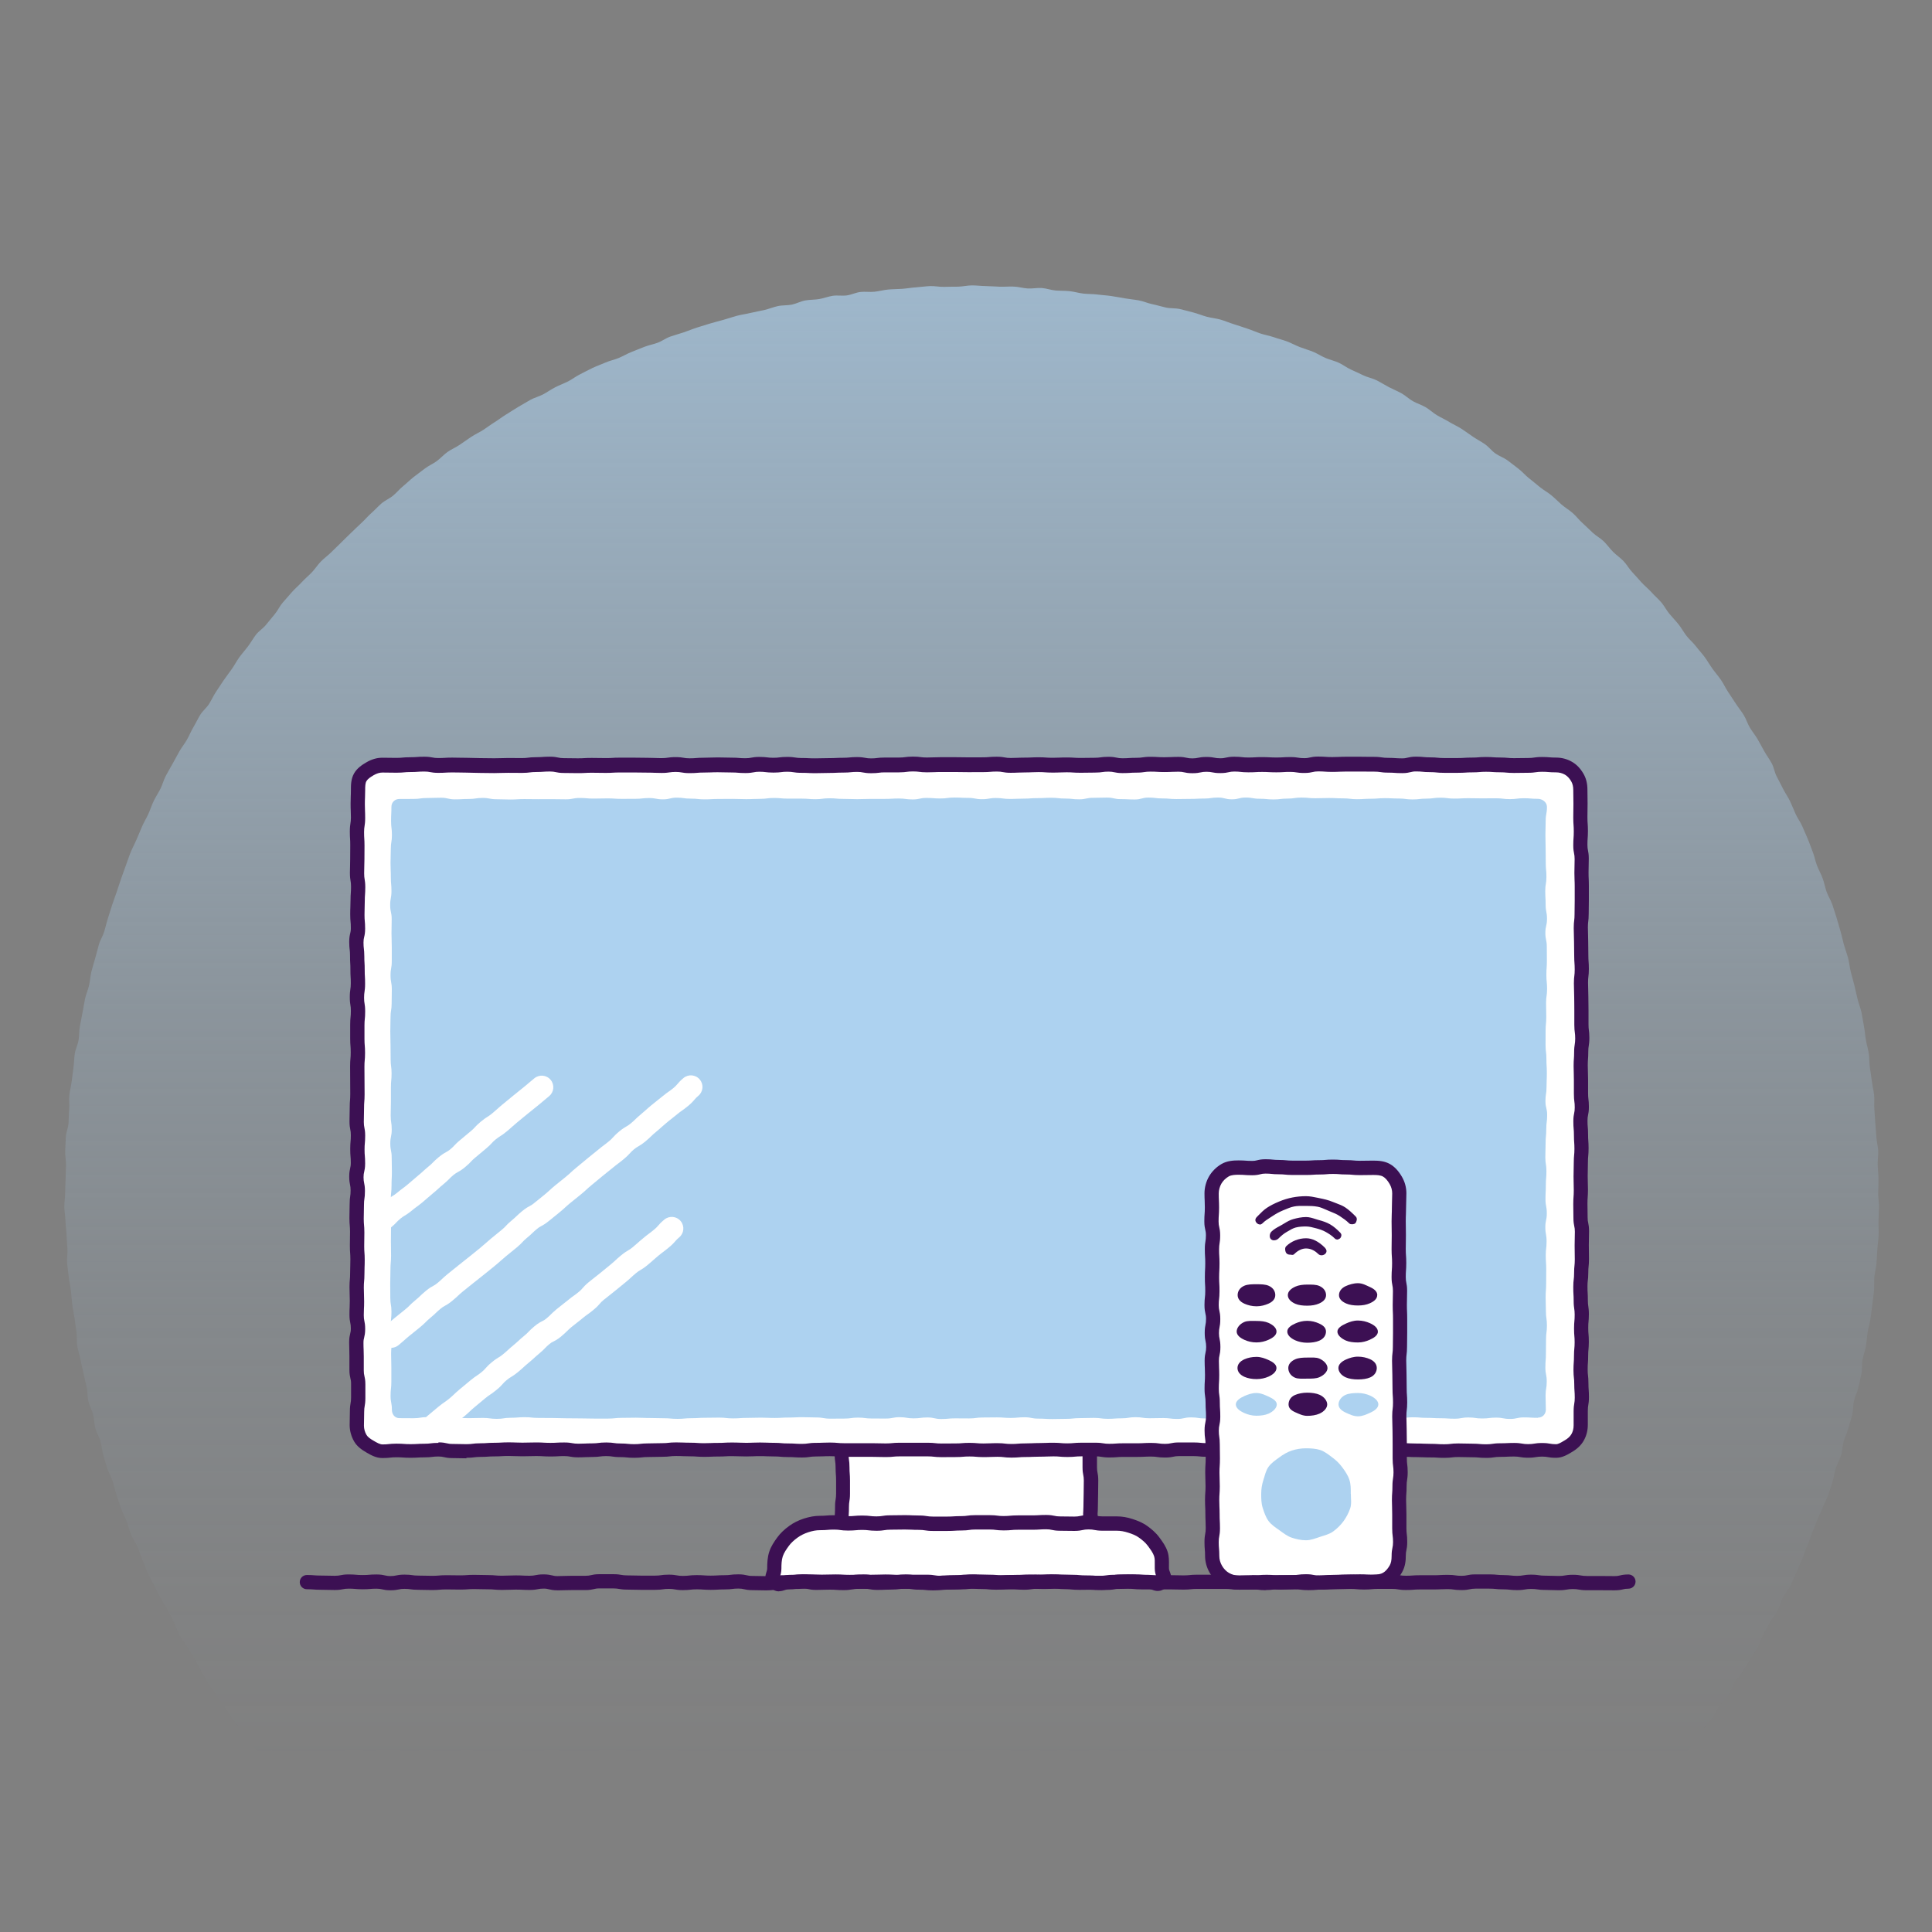 <?xml version="1.0" encoding="UTF-8"?>
<svg id="uuid-42f2faf2-57a3-468f-80c5-2ec8f380ee9a" data-name="Layer 1" xmlns="http://www.w3.org/2000/svg" xmlns:xlink="http://www.w3.org/1999/xlink" viewBox="0 0 500 500">
  <rect x="0" y="0" width="500" height="500" fill="#808080" stroke="none"/>
  <defs>
    <style>
      .uuid-76b0576f-9c09-4572-a778-64896da93976 {
        fill: #fff;
      }

      .uuid-4a33f954-ef3f-42eb-b035-6d1207cb4a09 {
        fill: #add2f0;
      }

      .uuid-c3bf8113-efb9-4034-a8ee-1c4bf590ee4e {
        fill: #3c1053;
      }

      .uuid-cf9b85dc-a6ad-4803-b47f-3dd6fe1cfee5 {
        fill: url(#uuid-1df8e503-bac8-4ef0-97a6-9a4259e59a2e);
      }
    </style>
    <linearGradient id="uuid-1df8e503-bac8-4ef0-97a6-9a4259e59a2e" x1="251.46" y1="-44.27" x2="251.46" y2="456.23" gradientUnits="userSpaceOnUse">
      <stop offset="0" stop-color="#add2f0"/>
      <stop offset="0" stop-color="#add2f0" stop-opacity=".99"/>
      <stop offset=".22" stop-color="#add2f0" stop-opacity=".69"/>
      <stop offset=".43" stop-color="#add2f0" stop-opacity=".45"/>
      <stop offset=".61" stop-color="#add2f0" stop-opacity=".25"/>
      <stop offset=".77" stop-color="#add2f0" stop-opacity=".11"/>
      <stop offset=".91" stop-color="#add2f0" stop-opacity=".03"/>
      <stop offset="1" stop-color="#add2f0" stop-opacity="0"/>
    </linearGradient>
  </defs>
  <path class="uuid-cf9b85dc-a6ad-4803-b47f-3dd6fe1cfee5" d="m486.07,308.79c0,1.21.23,2.42.21,3.62s-.09,2.41-.12,3.62.08,2.42.03,3.63-.25,2.41-.32,3.61-.14,2.41-.23,3.61-.45,2.39-.56,3.58.04,2.43-.09,3.63-.28,2.4-.43,3.6-.32,2.4-.48,3.59c-.17,1.2-.57,2.36-.75,3.55-.18,1.19-.24,2.41-.44,3.59s-.66,2.33-.88,3.52-.03,2.45-.27,3.63-.55,2.35-.81,3.53-.84,2.28-1.12,3.46c-.28,1.18-.17,2.44-.46,3.61-.29,1.17-.68,2.32-1,3.48s-.89,2.26-1.22,3.42-.31,2.42-.66,3.58-1.03,2.21-1.39,3.36c-.37,1.15-.45,2.39-.84,3.53s-.73,2.3-1.13,3.44-1.05,2.19-1.46,3.32-1.01,2.2-1.45,3.32c-.44,1.13-.87,2.25-1.32,3.37s-.83,2.27-1.3,3.37-.78,2.29-1.26,3.4-1,2.2-1.5,3.29-.92,2.24-1.44,3.32c-.52,1.09-1.44,1.98-1.98,3.06-.54,1.08-.78,2.31-1.34,3.38-.56,1.07-1.39,1.99-1.97,3.05s-1.18,2.1-1.77,3.15-.86,2.29-1.46,3.33-1.32,2.03-1.94,3.06-1.2,2.1-1.84,3.12-1.49,1.91-2.15,2.92-1.03,2.21-1.69,3.22-1.58,1.84-2.26,2.84-1.15,2.14-1.85,3.12-1.58,1.84-2.29,2.81-1.48,1.9-2.21,2.86-1.33,2.21-2.08,3.16c-1.75.38-1.85-.14-3.64-.14s-1.8.11-3.59.11-1.8-.1-3.59-.1-1.8.08-3.59.08-1.8-.27-3.59-.27-1.79.32-3.59.32-1.79-.33-3.59-.33-1.79-.09-3.59-.09-1.79.42-3.59.42-1.79-.07-3.59-.07-1.79-.38-3.59-.38-1.79.4-3.59.4-1.8-.1-3.59-.1-1.8-.04-3.59-.04-1.8,0-3.59,0-1.8.15-3.59.15-1.8.02-3.59.02-1.8-.13-3.59-.13-1.79.04-3.59.04-1.79-.15-3.59-.15-1.79-.13-3.59-.13-1.8.08-3.59.08-1.8.13-3.59.13-1.8.09-3.59.09-1.8-.36-3.59-.36-1.8.32-3.59.32-1.8.03-3.59.03-1.8-.35-3.59-.35-1.8.28-3.59.28-1.8-.21-3.59-.21-1.8.04-3.59.04-1.8-.01-3.59-.01-1.8.08-3.59.08-1.8.06-3.59.06-1.8.12-3.59.12-1.8.06-3.59.06-1.8-.15-3.59-.15-1.8-.18-3.59-.18-1.8.23-3.59.23-1.8-.31-3.59-.31-1.8.44-3.59.44-1.8-.48-3.59-.48-1.8.12-3.59.12-1.8.17-3.59.17-1.8-.27-3.59-.27-1.8.33-3.59.33-1.8-.32-3.59-.32-1.8.28-3.59.28-1.8-.21-3.59-.21-1.79-.1-3.59-.1-1.79.03-3.59.03-1.79.4-3.59.4-1.79,0-3.59,0-1.79-.22-3.59-.22-1.8.15-3.59.15-1.8-.05-3.59-.05-1.8.1-3.59.1-1.79.02-3.59.02-1.79-.41-3.59-.41-1.79.28-3.59.28-1.79.06-3.59.06-1.8-.28-3.59-.28-1.8.12-3.59.12-1.8.21-3.59.21-1.8-.11-3.59-.11-1.8-.15-3.59-.15-1.8.22-3.59.22-1.8-.01-3.59-.01-1.8.06-3.59.06-1.8-.31-3.59-.31-1.8.05-3.59.05-1.8.23-3.59.23-1.8-.3-3.59-.3-1.8-.07-3.6-.07-1.8.06-3.59.06-1.8.13-3.59.13-1.8-.17-3.59-.17-1.8-.06-3.59-.06-1.8.39-3.59.39-1.8.03-3.59.03-1.8-.25-3.6-.25-1.8-.12-3.59-.12-1.8.39-3.6.39-1.8-.29-3.59-.29-1.8-.15-3.6-.15-1.8.44-3.59.44-1.8-.21-3.6-.21-1.8-.16-3.59-.16-1.8.38-3.6.38-1.8-.22-3.59-.22-1.8-.24-3.6-.24-1.8.49-3.59.49-1.8-.4-3.6-.4-1.8.02-3.59.02-1.8.12-3.6.12-1.8-.22-3.6-.22-1.8.21-3.6.21-1.8.24-3.6.24-1.8-.2-3.6-.2-1.8-.07-3.6-.07-1.8.08-3.6.08-1.8-.11-3.6-.11-1.87.59-3.63.2c-.74-.95-1.35-2.1-2.08-3.07s-1.52-1.87-2.24-2.84-1.6-1.82-2.29-2.81-1.28-2.05-1.97-3.04-1.35-2-2.02-3-1.46-1.93-2.12-2.94-1.15-2.13-1.78-3.16-1.09-2.16-1.71-3.19-1.27-2.05-1.88-3.09-1.44-1.95-2.03-3.01-.87-2.27-1.44-3.34-1.09-2.15-1.64-3.22-1.29-2.05-1.83-3.13-1.15-2.12-1.67-3.21-1.13-2.14-1.64-3.23-.86-2.26-1.35-3.36-.81-2.28-1.28-3.39-1.26-2.09-1.71-3.21-.69-2.32-1.12-3.45-1.05-2.18-1.47-3.31-.71-2.31-1.11-3.45-.62-2.33-1.01-3.48-1.02-2.2-1.39-3.35-.69-2.31-1.04-3.47-.39-2.4-.72-3.56-1.04-2.21-1.35-3.38-.28-2.42-.58-3.59-.95-2.25-1.22-3.43-.17-2.43-.43-3.61-.57-2.34-.81-3.52-.55-2.35-.77-3.54-.64-2.34-.85-3.53-.03-2.44-.21-3.63-.32-2.39-.49-3.58-.44-2.37-.59-3.57-.23-2.4-.36-3.6-.45-2.38-.56-3.58-.33-2.39-.42-3.6.17-2.43.09-3.63-.18-2.4-.23-3.61-.24-2.4-.28-3.61-.27-2.41-.29-3.62.21-2.41.21-3.62.09-2.41.11-3.61.08-2.41.11-3.61-.27-2.42-.21-3.63.09-2.41.16-3.62.61-2.38.7-3.58.06-2.41.17-3.61-.09-2.43.04-3.63.45-2.38.6-3.57.31-2.39.47-3.59.16-2.42.34-3.61.78-2.32.98-3.5.12-2.43.34-3.61.45-2.37.69-3.55.39-2.38.65-3.56.77-2.3,1.04-3.47.32-2.41.61-3.57.67-2.32.99-3.48.61-2.33.94-3.49,1.03-2.21,1.38-3.36.6-2.33.97-3.48.71-2.3,1.09-3.45.8-2.27,1.2-3.41.72-2.3,1.14-3.43.79-2.28,1.22-3.4.78-2.28,1.24-3.4,1.05-2.18,1.52-3.29.93-2.23,1.41-3.33,1.12-2.14,1.62-3.23.86-2.26,1.38-3.35,1.21-2.09,1.75-3.17.83-2.28,1.39-3.35,1.19-2.1,1.77-3.16,1.15-2.12,1.74-3.17,1.37-1.99,1.97-3.04,1.04-2.18,1.66-3.22,1.12-2.14,1.75-3.17,1.64-1.82,2.29-2.83,1.14-2.14,1.8-3.14,1.32-2.02,2-3.01,1.42-1.95,2.12-2.93,1.24-2.08,1.95-3.05c.71-.97,1.53-1.87,2.25-2.83s1.3-2.04,2.04-2.99,1.84-1.62,2.6-2.56,1.52-1.86,2.29-2.79,1.27-2.08,2.06-2.99,1.59-1.81,2.39-2.72,1.74-1.68,2.55-2.57,1.76-1.65,2.59-2.53,1.48-1.92,2.32-2.78,1.84-1.56,2.7-2.42,1.72-1.68,2.58-2.52,1.7-1.7,2.58-2.53,1.72-1.68,2.61-2.49,1.66-1.75,2.57-2.55,1.71-1.71,2.62-2.5,2.09-1.26,3.02-2.03,1.69-1.73,2.63-2.49,1.79-1.63,2.74-2.37,1.93-1.45,2.89-2.18,2.1-1.21,3.07-1.92,1.78-1.65,2.76-2.35,2.13-1.15,3.13-1.84,1.97-1.38,2.98-2.05c1-.67,2.12-1.16,3.13-1.81s1.97-1.4,2.99-2.03c1.02-.63,1.97-1.39,3.01-2.01s2.02-1.31,3.07-1.92,2.08-1.23,3.13-1.82,2.27-.87,3.33-1.44,2.05-1.28,3.12-1.83,2.21-.96,3.29-1.5,2.03-1.32,3.12-1.85,2.13-1.13,3.23-1.64,2.23-.91,3.34-1.4,2.32-.71,3.43-1.18,2.16-1.09,3.27-1.54c1.12-.45,2.23-.9,3.36-1.34s2.33-.65,3.46-1.07,2.13-1.19,3.27-1.59,2.31-.71,3.45-1.09,2.25-.86,3.4-1.23c1.15-.36,2.3-.72,3.46-1.07s2.33-.63,3.49-.96c1.16-.33,2.3-.73,3.46-1.04s2.37-.45,3.54-.74,2.36-.47,3.54-.75,2.3-.75,3.48-1.01c1.18-.26,2.43-.14,3.61-.38s2.29-.86,3.47-1.08,2.42-.16,3.61-.36,2.33-.66,3.53-.85c1.19-.18,2.44.07,3.64-.1s2.33-.75,3.53-.89,2.43.07,3.63-.06,2.37-.46,3.57-.57,2.41-.09,3.61-.18c1.2-.09,2.39-.31,3.6-.39s2.4-.27,3.61-.32c1.2-.05,2.42.24,3.63.2s2.41-.03,3.61-.05,2.41-.33,3.61-.33,2.41.16,3.62.18,2.41.12,3.61.16,2.42-.09,3.62-.03c1.21.05,2.39.42,3.59.49s2.43-.21,3.63-.12,2.38.54,3.57.64,2.42.04,3.61.17c1.2.13,2.37.49,3.56.63s2.42.08,3.61.24,2.41.21,3.6.39c1.19.18,2.38.4,3.57.61s2.4.3,3.58.52,2.31.74,3.49.98,2.33.61,3.51.87,2.45.12,3.62.39,2.34.6,3.51.9,2.29.78,3.45,1.09,2.39.41,3.55.74,2.27.83,3.42,1.18c1.15.35,2.29.76,3.44,1.13s2.25.87,3.39,1.26,2.35.57,3.49.97,2.32.68,3.45,1.1,2.19,1.02,3.32,1.46,2.29.76,3.41,1.21,2.14,1.14,3.24,1.61,2.31.74,3.41,1.23,2.07,1.27,3.16,1.77,2.19.99,3.28,1.52,2.33.73,3.4,1.27c1.08.54,2.09,1.2,3.16,1.76,1.07.55,2.19,1.01,3.25,1.59s1.94,1.47,2.99,2.06c1.05.59,2.23.94,3.28,1.55s1.93,1.48,2.96,2.09,2.14,1.11,3.17,1.74,2.15,1.11,3.16,1.76,1.97,1.39,2.97,2.06c1,.67,2.08,1.23,3.07,1.91s1.74,1.71,2.73,2.41,2.18,1.09,3.15,1.8,1.91,1.47,2.87,2.2c.96.73,1.74,1.69,2.69,2.43.95.74,1.87,1.52,2.8,2.28s2.02,1.33,2.95,2.1,1.77,1.64,2.68,2.43c.91.78,1.98,1.4,2.88,2.2s1.64,1.78,2.53,2.59,1.75,1.65,2.63,2.48,2,1.4,2.86,2.24,1.56,1.85,2.41,2.71c.85.85,1.88,1.54,2.71,2.4s1.42,1.98,2.25,2.85,1.6,1.8,2.42,2.69,1.78,1.64,2.58,2.54,1.74,1.69,2.52,2.6,1.33,2.03,2.1,2.96,1.62,1.79,2.37,2.73,1.32,2.03,2.06,2.98,1.7,1.73,2.43,2.69,1.57,1.84,2.28,2.81,1.31,2.03,2.01,3.01,1.51,1.89,2.19,2.88c.68.99,1.19,2.11,1.85,3.11s1.34,2,1.99,3.02c.65,1.01,1.43,1.95,2.06,2.97.63,1.02.97,2.23,1.59,3.26s1.41,1.97,2.01,3.01,1.16,2.11,1.75,3.16c.59,1.05,1.33,2.02,1.9,3.08s.73,2.34,1.29,3.41c.55,1.07,1.13,2.13,1.66,3.21s1.26,2.06,1.78,3.15.94,2.22,1.44,3.32,1.25,2.08,1.73,3.18.97,2.21,1.44,3.32c.47,1.11.83,2.26,1.29,3.38.45,1.12.64,2.34,1.08,3.46s1.04,2.18,1.46,3.31.62,2.33,1.02,3.47,1.09,2.17,1.48,3.31.74,2.29,1.11,3.44.66,2.32,1.01,3.47c.35,1.15.56,2.34.89,3.5s.77,2.29,1.08,3.45.4,2.38.69,3.55c.29,1.17.65,2.32.93,3.49.27,1.17.56,2.34.82,3.52s.78,2.3,1.02,3.48.42,2.37.64,3.56c.22,1.18.3,2.39.51,3.58.2,1.19.56,2.35.75,3.54.18,1.19.11,2.42.28,3.61.16,1.19.38,2.38.52,3.58s.45,2.37.58,3.57c.13,1.2-.05,2.42.06,3.63s.15,2.4.24,3.6.21,2.4.28,3.6.42,2.39.48,3.59c.05,1.2-.18,2.42-.14,3.62s.19,2.4.21,3.61-.08,2.41-.08,3.62Z"/>
  <g>
    <path class="uuid-76b0576f-9c09-4572-a778-64896da93976" d="m282.03,396.69c-1.29,1.23-1.7,0-3.48,0s-1.78.34-3.56.34-1.78-.12-3.56-.12-1.78.07-3.56.07-1.78-.4-3.56-.4-1.78.25-3.56.25-1.78-.14-3.56-.14-1.78.16-3.56.16-1.78.15-3.56.15-1.78-.17-3.56-.17-1.78-.08-3.56-.08-1.78-.03-3.56-.03-1.78.06-3.56.06-1.78.14-3.56.14-1.78-.24-3.56-.24-1.78.17-3.56.17-1.78-.22-3.57-.22-2.36,1.48-3.65.25-.07-1.78-.07-3.49.09-1.7.09-3.4.27-1.7.27-3.4-.02-1.7-.02-3.4-.12-1.7-.12-3.4-.25-1.7-.25-3.41.01-1.7.01-3.41.24-1.71.24-3.41-1.37-2.3-.14-3.48,1.85-.02,3.63-.02,1.78-.12,3.56-.12,1.78.39,3.56.39,1.78.04,3.56.04,1.78-.39,3.56-.39,1.78.35,3.56.35,1.78.02,3.56.02,1.78.04,3.56.04,1.78-.11,3.56-.11,1.78-.11,3.56-.11,1.78-.23,3.56-.23,1.78.44,3.56.44,1.78-.47,3.56-.47,1.78.48,3.56.48,1.78-.28,3.56-.28,1.78.09,3.56.09,1.78.19,3.57.19,2.38-1.58,3.68-.35.1,1.81.1,3.52-.32,1.7-.32,3.4-.01,1.7-.01,3.4.01,1.7.01,3.4.33,1.7.33,3.4-.05,1.7-.05,3.41-.06,1.7-.06,3.41-.23,1.69.11,3.36.92,2.19-.31,3.37Z"/>
    <path class="uuid-c3bf8113-efb9-4034-a8ee-1c4bf590ee4e" d="m218.89,399.19c-.67,0-1.45-.23-2.24-1-1.62-1.54-1.11-3.05-.84-3.87.11-.34.21-.61.21-.95,0-.9.02-1.35.05-1.8.02-.4.04-.8.04-1.61,0-1,.08-1.52.16-1.99.06-.4.11-.71.11-1.41,0-.84,0-1.26,0-1.68,0-.43,0-.86,0-1.72,0-.79-.03-1.18-.06-1.57-.03-.46-.07-.92-.07-1.83,0-.72-.05-1.05-.1-1.44-.07-.46-.14-.98-.14-1.97,0-.86,0-1.29,0-1.72,0-.42,0-.84,0-1.69,0-.98.07-1.5.14-1.96.05-.39.1-.73.1-1.45,0-.28-.09-.51-.25-.88-.3-.7-.99-2.33.67-3.93,1.61-1.54,3.1-1.03,3.9-.75.36.12.64.22,1,.22.83,0,1.24-.03,1.66-.06.48-.03.95-.06,1.9-.06,1.09,0,1.69.13,2.17.24.4.09.7.15,1.39.15.91,0,1.37.01,1.83.02.43.01.87.02,1.74.02.69,0,.98-.06,1.38-.15.48-.11,1.08-.24,2.17-.24s1.63.11,2.13.21c.4.08.72.14,1.43.14.9,0,1.35,0,1.8,0,.44,0,.88,0,1.76,0s1.37.01,1.83.02c.43.01.87.02,1.73.02s1.25-.03,1.66-.05c.47-.03.95-.06,1.9-.06.83,0,1.25-.03,1.67-.05.47-.03.95-.06,1.9-.06.77,0,1.13-.05,1.55-.1.47-.06,1.01-.13,2.02-.13,1.11,0,1.73.15,2.22.27.39.1.68.17,1.35.17s.93-.07,1.32-.17c.5-.13,1.12-.29,2.25-.29s1.75.17,2.26.3c.4.11.66.18,1.31.18.75,0,1.09-.05,1.5-.12.48-.08,1.03-.16,2.07-.16.94,0,1.41.02,1.88.05.42.02.84.04,1.69.04.99,0,1.52.06,1.98.11.43.05.79.09,1.59.09.28,0,.51-.1.9-.3.7-.35,2.34-1.16,4.04.46,1.61,1.53,1.13,3.06.87,3.87-.11.35-.2.63-.2.97,0,1.02-.1,1.56-.19,2.04-.07.38-.13.68-.13,1.37,0,.86,0,1.29,0,1.71,0,.42,0,.85,0,1.69s0,1.27,0,1.69c0,.43,0,.86,0,1.71,0,.68.06.98.13,1.35.09.46.2,1.02.2,2.05,0,.88-.01,1.32-.02,1.76-.01.41-.02.82-.02,1.65,0,.88-.01,1.32-.03,1.76-.01.41-.03.82-.03,1.64,0,.63-.03,1.05-.05,1.4-.04.54-.05.74.13,1.6.07.34.15.62.22.86.38,1.38.57,2.65-1.05,4.21h0c-1.63,1.56-3.06,1.02-3.82.72-.33-.13-.58-.22-.92-.22-.72,0-1.04.06-1.44.14-.5.09-1.06.2-2.12.2-.95,0-1.43-.03-1.9-.06-.41-.03-.83-.06-1.66-.06s-1.28.02-1.71.03c-.46.02-.93.04-1.85.04-1.1,0-1.7-.14-2.19-.25-.4-.09-.69-.16-1.37-.16-.76,0-1.12.05-1.53.11-.48.07-1.02.14-2.03.14-.96,0-1.45-.04-1.92-.07-.42-.03-.82-.06-1.64-.06s-1.2.03-1.62.07c-.46.04-.97.09-1.94.09-.81,0-1.21.03-1.63.07-.47.04-.96.08-1.93.08s-1.5-.05-1.96-.09c-.43-.04-.8-.08-1.6-.08-.93,0-1.4-.02-1.86-.04-.43-.02-.85-.04-1.7-.04-.9,0-1.36,0-1.81-.01-.44,0-.88-.01-1.75-.01s-1.29.01-1.72.03c-.46.02-.92.03-1.84.03-.82,0-1.21.03-1.63.07-.47.04-.96.08-1.93.08-1.02,0-1.56-.07-2.03-.14-.41-.06-.77-.11-1.53-.11-.8,0-1.18.04-1.61.08-.46.04-.98.09-1.96.09s-1.54-.07-2.01-.13c-.42-.05-.78-.1-1.56-.1-.3,0-.52.1-.92.28-.39.18-1.01.46-1.75.46Zm59.66-4.33c1.02,0,1.75.28,2.23.46,0,0,.02,0,.02,0,.05-.05.09-.09.12-.12-.03-.12-.07-.27-.11-.41-.09-.31-.19-.67-.27-1.1-.27-1.29-.25-1.83-.19-2.6.02-.28.04-.62.04-1.14,0-.88.01-1.32.03-1.76.01-.41.03-.82.03-1.64,0-.88.01-1.32.02-1.76.01-.41.02-.82.02-1.65,0-.68-.06-.98-.13-1.35-.09-.46-.2-1.02-.2-2.05,0-.84,0-1.27,0-1.69,0-.43,0-.86,0-1.71s0-1.29,0-1.71c0-.42,0-.85,0-1.69,0-1.02.1-1.56.19-2.04.07-.38.13-.68.13-1.37,0-.78.17-1.42.31-1.87-.54.25-1.28.54-2.25.54s-1.52-.06-1.98-.11c-.43-.05-.79-.09-1.59-.09-.94,0-1.41-.02-1.88-.05-.42-.02-.84-.04-1.69-.04-.75,0-1.08.05-1.5.12-.48.08-1.03.16-2.07.16-1.13,0-1.75-.17-2.26-.3-.4-.11-.66-.18-1.31-.18s-.93.07-1.32.17c-.5.13-1.12.29-2.25.29s-1.73-.15-2.22-.27c-.39-.1-.68-.17-1.35-.17-.77,0-1.13.05-1.55.1-.47.06-1.01.13-2.02.13-.83,0-1.25.03-1.67.05-.47.03-.95.06-1.9.06-.83,0-1.25.03-1.66.05-.47.03-.95.06-1.9.06s-1.37-.01-1.83-.02c-.43-.01-.87-.02-1.73-.02s-1.35,0-1.8,0c-.44,0-.88,0-1.76,0-1.07,0-1.63-.11-2.13-.21-.4-.08-.72-.14-1.43-.14s-.98.06-1.38.15c-.48.11-1.08.24-2.17.24-.91,0-1.37-.01-1.83-.02-.43-.01-.87-.02-1.74-.02-1.09,0-1.69-.13-2.17-.24-.4-.09-.7-.15-1.39-.15-.83,0-1.24.03-1.66.06-.48.03-.95.06-1.9.06-.9,0-1.59-.21-2.08-.38.2.5.43,1.17.43,2.05,0,.98-.07,1.5-.14,1.96-.05.39-.1.73-.1,1.45,0,.86,0,1.29,0,1.72,0,.42,0,.84,0,1.69,0,.72.05,1.05.1,1.44.07.46.14.98.14,1.97,0,.79.03,1.18.06,1.57.03.46.07.92.07,1.83,0,.84,0,1.26,0,1.68,0,.43,0,.86,0,1.72,0,1-.08,1.52-.16,1.99-.06.4-.11.71-.11,1.41,0,.9-.02,1.35-.05,1.8-.02.4-.04.8-.04,1.61s-.17,1.43-.32,1.9c.52-.23,1.25-.5,2.2-.5,1.01,0,1.54.07,2.01.13.42.05.78.1,1.56.1s1.18-.04,1.61-.08c.46-.04.98-.09,1.96-.09s1.56.07,2.03.14c.41.06.77.11,1.53.11.82,0,1.21-.03,1.63-.07.47-.04.96-.08,1.93-.08.86,0,1.29-.01,1.72-.03.46-.02.92-.03,1.84-.03s1.36,0,1.81.01c.44,0,.88.01,1.75.01.93,0,1.4.02,1.86.04.43.02.85.04,1.7.04.98,0,1.5.05,1.96.09.43.04.8.08,1.6.08s1.21-.03,1.63-.07c.47-.04.96-.08,1.93-.08.81,0,1.2-.03,1.62-.07.46-.04.97-.09,1.94-.09s1.45.04,1.92.07c.42.03.82.06,1.64.06.76,0,1.12-.05,1.53-.11.48-.07,1.02-.14,2.03-.14,1.1,0,1.7.14,2.19.25.4.09.69.16,1.37.16.86,0,1.28-.02,1.71-.03.46-.02.93-.04,1.85-.04s1.43.03,1.9.06c.41.03.83.06,1.66.06.72,0,1.04-.06,1.44-.14.5-.09,1.06-.2,2.12-.2Z"/>
  </g>
  <g>
    <path class="uuid-76b0576f-9c09-4572-a778-64896da93976" d="m402.72,375.54c-1.81,0-1.81-.3-3.61-.3s-1.81.29-3.61.29-1.81-.31-3.61-.31-1.81.09-3.61.09-1.81.26-3.62.26-1.81-.16-3.62-.16-1.81-.05-3.62-.05-1.81.21-3.61.21-1.81-.11-3.61-.11-1.81-.08-3.61-.08-1.81-.09-3.61-.09-1.81.29-3.61.29-1.81-.33-3.61-.33-1.81.17-3.62.17-1.81-.27-3.62-.27-1.81,0-3.61,0-1.81.43-3.61.43-1.81-.02-3.61-.02-1.81,0-3.61,0-1.81-.31-3.62-.31-1.81.31-3.62.31-1.81-.08-3.62-.08-1.81-.27-3.61-.27-1.81.31-3.61.31-1.81-.2-3.61-.2-1.81-.19-3.62-.19-1.81,0-3.62,0-1.81.37-3.62.37-1.81-.25-3.62-.25-1.81.09-3.61.09-1.81,0-3.61,0-1.8.14-3.61.14-1.8-.3-3.61-.3-1.81,0-3.61,0-1.81.17-3.61.17-1.81-.16-3.61-.16-1.81.08-3.62.08-1.81.09-3.62.09-1.81.15-3.61.15-1.81-.21-3.61-.21-1.81.08-3.61.08-1.81-.16-3.61-.16-1.81.14-3.61.14-1.81.02-3.62.02-1.81-.19-3.62-.19-1.81.01-3.61.01-1.81-.01-3.61-.01-1.81.18-3.61.18-1.81-.06-3.61-.06-1.81.01-3.62.01-1.81-.01-3.62-.01-1.81-.17-3.62-.17-1.81.07-3.61.07-1.81.26-3.62.26-1.81-.11-3.62-.11-1.81-.16-3.62-.16-1.81-.08-3.62-.08-1.81.08-3.62.08-1.81-.07-3.62-.07-1.81.1-3.62.1-1.81.08-3.62.08-1.81-.13-3.62-.13-1.81-.08-3.62-.08-1.81.19-3.62.19-1.81.06-3.62.06-1.81.2-3.62.2-1.81-.18-3.62-.18-1.81-.26-3.62-.26-1.81.23-3.62.23-1.81.09-3.62.09-1.81-.32-3.61-.32-1.81.1-3.62.1-1.81-.11-3.62-.11-1.81.06-3.62.06-1.81-.07-3.62-.07-1.81.11-3.62.11-1.81.13-3.62.13-1.81.23-3.62.23-1.81-.05-3.62-.05-1.81-.41-3.62-.41-1.81.22-3.62.22-1.81.11-3.62.11-1.81-.13-3.63-.13-1.81.2-3.63.2c-1.19,0-2.23-.62-3.19-1.18s-1.97-1.22-2.55-2.21-.91-2.12-.91-3.31c0-1.78.05-1.78.05-3.57s.31-1.78.31-3.57,0-1.78,0-3.57-.42-1.78-.42-3.57,0-1.79,0-3.57-.07-1.79-.07-3.57.44-1.79.44-3.57-.36-1.79-.36-3.57.09-1.78.09-3.57-.08-1.78-.08-3.57.16-1.79.16-3.57.07-1.79.07-3.57-.14-1.79-.14-3.57.04-1.79.04-3.57-.16-1.79-.16-3.57.06-1.79.06-3.57.25-1.79.25-3.58-.36-1.79-.36-3.57.4-1.79.4-3.57-.15-1.79-.15-3.57.16-1.79.16-3.57-.35-1.79-.35-3.57.06-1.79.06-3.57.14-1.79.14-3.57-.03-1.79-.03-3.57-.03-1.79-.03-3.58.16-1.79.16-3.57-.14-1.79-.14-3.57,0-1.79,0-3.57.19-1.79.19-3.58-.28-1.79-.28-3.57.26-1.79.26-3.57-.1-1.79-.1-3.57-.1-1.79-.1-3.58-.21-1.79-.21-3.57.42-1.79.42-3.58-.16-1.79-.16-3.57.07-1.79.07-3.58.13-1.79.13-3.58-.3-1.79-.3-3.58.07-1.79.07-3.58.02-1.79.02-3.58-.11-1.79-.11-3.58.28-1.79.28-3.58-.07-1.79-.07-3.58.08-1.79.08-3.58c0-1.19.02-2.36.58-3.32s1.56-1.64,2.55-2.21,2-.93,3.19-.93c1.81,0,1.81.04,3.61.04s1.81-.17,3.61-.17,1.81-.14,3.61-.14,1.81.34,3.61.34,1.81-.11,3.62-.11,1.81.05,3.62.05,1.81.08,3.62.08,1.81.03,3.61.03,1.81-.07,3.61-.07,1.81.03,3.61.03,1.81-.23,3.61-.23,1.81-.13,3.61-.13,1.81.38,3.61.38,1.81.03,3.62.03,1.81-.1,3.62-.1,1.81.04,3.61.04,1.81-.11,3.61-.11,1.81,0,3.61,0,1.81.04,3.61.04,1.81.08,3.62.08,1.81-.26,3.62-.26,1.81.31,3.62.31,1.81-.15,3.61-.15,1.81-.08,3.61-.08,1.81.06,3.61.06,1.81.15,3.62.15,1.81-.33,3.62-.33,1.81.22,3.62.22,1.81-.22,3.62-.22,1.81.27,3.61.27,1.81.1,3.61.1,1.8-.06,3.61-.06,1.8-.09,3.61-.09,1.81-.18,3.61-.18,1.81.34,3.61.34,1.81-.22,3.61-.22,1.81-.02,3.62-.02,1.81-.24,3.62-.24,1.81.23,3.61.23,1.81-.09,3.61-.09,1.81.01,3.61.01,1.81.04,3.61.04,1.81-.02,3.61-.02,1.81-.15,3.62-.15,1.81.33,3.62.33,1.81-.09,3.61-.09,1.81-.09,3.61-.09,1.81.13,3.61.13,1.81-.08,3.61-.08,1.81.12,3.62.12,1.81-.04,3.62-.04,1.81-.25,3.62-.25,1.81.38,3.61.38,1.81-.12,3.62-.12,1.81-.26,3.62-.26,1.81.12,3.62.12,1.81-.09,3.62-.09,1.81.39,3.62.39,1.81-.37,3.62-.37,1.81.33,3.62.33,1.81-.4,3.62-.4,1.81.2,3.62.2,1.81-.1,3.62-.1,1.81.1,3.62.1,1.81-.1,3.62-.1,1.81.28,3.62.28,1.81-.41,3.62-.41,1.81.13,3.62.13,1.81-.09,3.62-.09,1.81,0,3.62,0,1.81.03,3.61.03,1.81.25,3.62.25,1.81.13,3.62.13,1.81-.43,3.62-.43,1.81.18,3.62.18,1.81.19,3.62.19,1.81.02,3.62.02,1.81-.12,3.62-.12,1.81-.15,3.62-.15,1.81.14,3.62.14,1.81.17,3.62.17,1.81-.03,3.62-.03,1.81-.25,3.63-.25,1.81.15,3.63.15c1.19,0,2.27.3,3.23.85s1.72,1.41,2.29,2.4.78,2,.78,3.19c0,1.78.04,1.78.04,3.57s-.04,1.78-.04,3.57.13,1.78.13,3.57-.13,1.78-.13,3.57.35,1.79.35,3.57-.06,1.79-.06,3.57.08,1.79.08,3.57-.01,1.79-.01,3.57-.03,1.78-.03,3.57-.21,1.78-.21,3.57.08,1.79.08,3.57.04,1.79.04,3.57.13,1.79.13,3.57-.21,1.79-.21,3.57.07,1.79.07,3.57.04,1.79.04,3.57,0,1.79,0,3.58.23,1.79.23,3.57-.28,1.79-.28,3.57-.12,1.79-.12,3.57.08,1.79.08,3.57,0,1.79,0,3.57.22,1.79.22,3.57-.36,1.79-.36,3.57.15,1.79.15,3.57.12,1.79.12,3.58-.17,1.79-.17,3.57-.05,1.79-.05,3.57.07,1.79.07,3.57-.13,1.79-.13,3.58.04,1.79.04,3.57.37,1.79.37,3.57-.06,1.79-.06,3.57.05,1.79.05,3.58-.19,1.79-.19,3.57-.21,1.79-.21,3.58.1,1.79.1,3.57.27,1.79.27,3.58-.16,1.79-.16,3.58.16,1.79.16,3.58-.17,1.79-.17,3.58-.14,1.79-.14,3.58.2,1.79.2,3.58.12,1.79.12,3.58-.3,1.79-.3,3.58.02,1.79.02,3.58c0,1.19-.27,2.26-.83,3.22s-1.41,1.7-2.4,2.27-1.98,1.24-3.17,1.24Z"/>
    <path class="uuid-c3bf8113-efb9-4034-a8ee-1c4bf590ee4e" d="m120.7,377.41c-.93,0-1.4-.01-1.87-.03-.44-.01-.88-.03-1.75-.03-1.11,0-1.72-.14-2.21-.25-.41-.09-.71-.16-1.41-.16-.79,0-1.16.05-1.59.1-.48.06-1.02.12-2.03.12-.85,0-1.28.03-1.7.05-.48.03-.96.06-1.92.06s-1.47-.04-1.94-.07c-.42-.03-.84-.06-1.68-.06s-1.18.04-1.61.09c-.47.05-1.01.11-2.02.11-1.65,0-2.97-.77-4.04-1.38-1.28-.74-2.51-1.58-3.29-2.93-.74-1.28-1.15-2.79-1.15-4.23,0-.92.01-1.38.03-1.84.01-.43.03-.87.03-1.73,0-1.05.1-1.61.18-2.1.07-.41.13-.73.13-1.47v-3.57c0-.68-.07-.97-.17-1.37-.11-.49-.26-1.1-.26-2.2v-3.57c0-.85-.01-1.28-.03-1.71-.02-.47-.04-.93-.04-1.86,0-1.12.15-1.73.27-2.23.1-.39.17-.68.17-1.35,0-.71-.06-1.02-.14-1.42-.1-.48-.22-1.07-.22-2.15,0-.94.02-1.41.05-1.88.02-.42.04-.85.04-1.69s-.02-1.28-.04-1.71c-.02-.47-.04-.93-.04-1.86s.05-1.49.09-1.95c.04-.42.07-.81.07-1.62,0-.93.02-1.39.04-1.86.02-.43.03-.86.03-1.72s-.03-1.22-.06-1.65c-.04-.47-.07-.96-.07-1.93s.01-1.37.02-1.83c.01-.44.02-.87.02-1.74,0-.81-.04-1.2-.07-1.62-.04-.46-.09-.98-.09-1.95s.02-1.39.03-1.85c.02-.43.03-.86.03-1.72,0-1.02.07-1.56.14-2.04.06-.41.11-.77.11-1.54,0-.71-.06-1.02-.14-1.42-.1-.48-.22-1.07-.22-2.15s.14-1.7.25-2.19c.09-.4.16-.69.16-1.38,0-.82-.03-1.21-.07-1.64-.04-.48-.08-.97-.08-1.94s.05-1.5.09-1.95c.04-.43.07-.81.07-1.62,0-.72-.06-1.03-.14-1.44-.1-.5-.21-1.07-.21-2.14,0-.92.01-1.38.03-1.84.01-.43.03-.86.03-1.73,0-.97.04-1.46.08-1.93.03-.42.06-.82.06-1.64,0-.88,0-1.32-.01-1.76,0-.45-.01-.91-.01-1.81s0-1.32-.01-1.76c0-.45-.01-.91-.01-1.82,0-.98.05-1.49.09-1.95.04-.42.07-.81.07-1.62s-.03-1.22-.06-1.64c-.04-.47-.08-.97-.08-1.93v-3.57c0-.99.05-1.51.1-1.98.04-.43.08-.8.08-1.6,0-.75-.05-1.1-.12-1.5-.08-.48-.16-1.03-.16-2.07s.08-1.57.15-2.06c.06-.41.11-.76.11-1.52,0-.84-.02-1.26-.05-1.68-.03-.47-.05-.95-.05-1.89,0-.84-.02-1.26-.05-1.68-.03-.47-.05-.95-.05-1.89,0-.79-.04-1.15-.09-1.57-.05-.47-.12-1-.12-2,0-1.11.14-1.72.26-2.21.09-.4.16-.69.16-1.37,0-.81-.03-1.19-.07-1.62-.04-.46-.09-.98-.09-1.95s.02-1.4.04-1.86c.02-.43.04-.86.04-1.71,0-.96.04-1.45.07-1.92.03-.41.06-.83.06-1.65,0-.74-.05-1.07-.12-1.49-.08-.49-.17-1.04-.17-2.09,0-.93.02-1.39.04-1.86.02-.43.03-.86.03-1.72,0-.91,0-1.36.01-1.81,0-.44.01-.88.01-1.77s-.02-1.26-.05-1.68c-.03-.47-.06-.95-.06-1.9,0-1.04.09-1.59.16-2.08.06-.4.12-.75.12-1.5,0-.86-.02-1.29-.04-1.72-.02-.47-.04-.93-.04-1.87s.02-1.41.04-1.88c.02-.43.04-.85.04-1.71,0-1.19,0-2.81.82-4.24.78-1.35,2.01-2.18,3.22-2.88,1.36-.79,2.71-1.17,4.11-1.17.92,0,1.39.01,1.85.02.44.01.88.02,1.76.02.82,0,1.2-.04,1.64-.08.46-.04.99-.09,1.98-.09.83,0,1.24-.03,1.67-.06.48-.04.97-.07,1.94-.07,1.08,0,1.65.11,2.15.2.41.08.73.14,1.46.14.85,0,1.27-.03,1.69-.05.48-.03.96-.06,1.92-.06s1.39.01,1.86.03c.44.01.88.02,1.76.02.94,0,1.41.02,1.88.04.43.02.87.04,1.73.04.92,0,1.38,0,1.84.02.44,0,.89.02,1.77.02s1.3-.02,1.74-.03c.47-.02.94-.04,1.88-.04s1.38,0,1.83.01c.44,0,.89.01,1.78.01.79,0,1.15-.05,1.57-.1.48-.06,1.02-.13,2.04-.13.84,0,1.25-.03,1.67-.06.48-.03.97-.07,1.94-.07,1.09,0,1.7.13,2.18.23.4.08.72.15,1.43.15.92,0,1.38,0,1.84.02.44,0,.89.02,1.77.02s1.28-.02,1.71-.05c.48-.03.95-.05,1.91-.05s1.39,0,1.85.02c.44,0,.88.02,1.77.02s1.27-.02,1.7-.05c.48-.03.96-.06,1.91-.06h3.61c.92,0,1.39,0,1.85.02.44,0,.88.02,1.77.02.94,0,1.42.02,1.89.04.43.02.86.04,1.73.04.77,0,1.13-.05,1.55-.11.48-.07,1.03-.15,2.07-.15s1.62.09,2.11.18c.42.07.75.13,1.5.13.83,0,1.23-.03,1.66-.07.48-.04.98-.08,1.96-.08.86,0,1.29-.02,1.72-.04.47-.02.95-.04,1.89-.04s1.4.01,1.86.03c.44.01.88.03,1.75.03.98,0,1.5.04,1.96.08.42.04.83.07,1.65.07.74,0,1.06-.06,1.47-.14.5-.09,1.07-.2,2.14-.2,1.02,0,1.55.07,2.03.12.43.05.79.1,1.58.1s1.16-.04,1.59-.1c.47-.06,1.01-.12,2.03-.12s1.59.08,2.08.16c.41.06.77.12,1.53.12.95,0,1.43.02,1.9.05.43.02.85.04,1.71.04s1.31-.01,1.75-.03c.47-.01.93-.03,1.86-.03.86,0,1.29-.02,1.71-.04.47-.02.95-.05,1.9-.05.81,0,1.19-.04,1.62-.08.47-.05.99-.1,1.99-.1,1.08,0,1.65.11,2.15.2.41.08.73.14,1.46.14.79,0,1.16-.04,1.58-.1.48-.06,1.01-.12,2.03-.12.9,0,1.34,0,1.79,0,.46,0,.91,0,1.83,0,.78,0,1.14-.05,1.56-.1.48-.06,1.02-.14,2.05-.14s1.56.07,2.04.13c.42.05.79.1,1.58.1.86,0,1.29-.02,1.72-.04.47-.02.95-.04,1.89-.04s1.36,0,1.82,0c.45,0,.9,0,1.79,0s1.39.01,1.85.02c.44.01.88.02,1.76.02s1.34,0,1.79,0c.46,0,.91-.01,1.83-.01.83,0,1.23-.03,1.66-.07.48-.04.98-.08,1.96-.08,1.07,0,1.64.1,2.14.19.41.08.74.13,1.48.13.86,0,1.29-.02,1.72-.04.47-.02.95-.05,1.9-.05.86,0,1.28-.02,1.71-.04.48-.02.95-.05,1.9-.05s1.46.04,1.94.07c.42.03.84.06,1.67.06s1.3-.02,1.73-.04c.47-.02.94-.04,1.89-.04s1.45.03,1.93.06c.42.03.84.06,1.69.06s1.32-.01,1.76-.02c.46-.01.93-.02,1.85-.02.78,0,1.14-.05,1.55-.11.48-.07,1.03-.14,2.06-.14,1.1,0,1.7.13,2.19.23.4.08.72.15,1.43.15.84,0,1.26-.03,1.69-.06.48-.03.96-.06,1.93-.06.77,0,1.13-.05,1.55-.11.48-.07,1.03-.15,2.07-.15.96,0,1.44.03,1.92.06.42.03.85.05,1.69.05s1.29-.02,1.72-.04c.47-.02.95-.05,1.9-.05,1.1,0,1.71.13,2.2.24.4.09.71.15,1.42.15s1.04-.07,1.44-.15c.48-.1,1.09-.22,2.18-.22s1.64.1,2.14.2c.41.08.74.14,1.48.14s1-.07,1.41-.16c.49-.11,1.1-.24,2.2-.24,1.01,0,1.54.06,2.02.11.43.05.8.09,1.6.09.85,0,1.28-.02,1.71-.05.48-.03.96-.05,1.91-.05s1.44.03,1.91.05c.43.02.85.05,1.71.05s1.28-.02,1.7-.05c.48-.03.96-.06,1.92-.06,1.04,0,1.6.08,2.09.16.41.06.77.12,1.53.12.7,0,.99-.07,1.4-.16.49-.11,1.11-.25,2.22-.25.97,0,1.46.04,1.94.07.42.03.84.06,1.68.06s1.29-.02,1.72-.04c.47-.02.95-.05,1.9-.05h3.62c.92,0,1.38.01,1.83.02.45,0,.89.01,1.78.01,1.03,0,1.58.08,2.06.15.42.06.78.11,1.55.11.97,0,1.46.04,1.94.07.42.03.84.06,1.68.06.69,0,.98-.07,1.39-.17.5-.12,1.11-.27,2.23-.27,1,0,1.53.05,1.99.1.44.04.81.08,1.63.08,1,0,1.53.05,2,.1.44.04.81.08,1.62.08.92,0,1.37,0,1.83,0,.45,0,.9,0,1.79,0,.85,0,1.27-.03,1.69-.06.48-.03.97-.06,1.93-.06.83,0,1.23-.03,1.66-.07.48-.04.98-.08,1.96-.08s1.47.04,1.95.07c.43.03.83.06,1.67.06.99,0,1.52.05,1.98.09.44.04.82.08,1.64.08.89,0,1.33,0,1.78-.02.46,0,.92-.02,1.84-.02.78,0,1.14-.05,1.56-.11.48-.07,1.03-.15,2.07-.15s1.51.04,1.97.08c.43.04.83.07,1.66.07,1.49,0,2.89.37,4.15,1.1,1.2.69,2.16,1.7,2.96,3.07.69,1.19,1.03,2.54,1.03,4.11,0,.87,0,1.31.02,1.74,0,.46.02.91.02,1.83s-.01,1.37-.02,1.83c0,.44-.02.87-.02,1.74s.03,1.24.06,1.66c.03.47.07.96.07,1.91s-.04,1.45-.07,1.92c-.03.41-.06.82-.06,1.65,0,.72.06,1.03.14,1.44.1.5.21,1.07.21,2.13,0,.92-.01,1.38-.03,1.84-.01.43-.03.86-.03,1.73s.02,1.28.04,1.7c.02.47.04.93.04,1.87s0,1.35,0,1.8c0,.44,0,.89,0,1.77s0,1.36-.02,1.82c0,.44-.02.88-.02,1.75,0,1-.06,1.53-.12,2-.05.42-.09.79-.09,1.57,0,.85.02,1.28.04,1.71.02.47.04.93.04,1.86,0,.87,0,1.31.02,1.75.01.46.02.91.02,1.83,0,.83.03,1.24.06,1.66.03.47.07.96.07,1.91s-.06,1.53-.12,2c-.05.42-.09.78-.09,1.57,0,.85.02,1.28.04,1.71.02.47.04.93.04,1.86,0,.88,0,1.31.02,1.75,0,.46.02.91.02,1.82v3.57c0,.78.04,1.14.09,1.55.06.47.13,1.01.13,2.02s-.09,1.59-.16,2.07c-.06.4-.12.75-.12,1.5,0,.96-.03,1.44-.07,1.91-.03.42-.06.83-.06,1.66s.02,1.28.04,1.71c.02.47.04.93.04,1.86v3.57c0,.78.04,1.14.09,1.56.06.47.12,1.01.12,2.01,0,1.08-.12,1.67-.22,2.15-.08.4-.14.71-.14,1.42,0,.81.03,1.21.07,1.63.04.46.08.97.08,1.94,0,.83.03,1.24.06,1.66.03.47.07.96.07,1.92s-.05,1.5-.09,1.96c-.04.43-.08.81-.08,1.61,0,.92-.01,1.38-.03,1.84-.01.43-.03.87-.03,1.73s.02,1.29.03,1.72c.02.46.04.93.04,1.86s-.04,1.45-.07,1.92c-.03.41-.06.83-.06,1.65,0,.87.01,1.31.02,1.74.01.46.02.91.02,1.83,0,.71.06,1.02.15,1.42.1.48.22,1.08.22,2.16,0,.92-.02,1.38-.03,1.85-.01.43-.03.86-.03,1.73s.01,1.3.02,1.74c.01.46.02.92.02,1.84,0,.99-.05,1.51-.1,1.98-.04.43-.08.8-.08,1.6,0,1-.06,1.54-.12,2.01-.05.42-.09.79-.09,1.57,0,.84.02,1.26.05,1.68.03.47.05.95.05,1.89,0,.76.05,1.11.11,1.52.07.48.15,1.03.15,2.06,0,.98-.05,1.5-.09,1.95-.04.42-.07.81-.07,1.62s.03,1.21.07,1.63c.04.46.08.97.08,1.95s-.05,1.5-.09,1.96c-.04.43-.08.81-.08,1.62,0,.96-.04,1.45-.07,1.93-.03.42-.06.82-.06,1.65s.04,1.16.09,1.58c.05.47.11,1,.11,2,0,.83.03,1.25.06,1.66.03.48.07.96.07,1.91,0,1.05-.09,1.6-.17,2.09-.07.42-.12.75-.12,1.49,0,.89,0,1.33,0,1.77,0,.45,0,.91,0,1.81,0,1.51-.36,2.9-1.07,4.14-.68,1.18-1.69,2.14-3.07,2.94l-.29.17c-.99.59-2.23,1.31-3.8,1.31-1.06,0-1.62-.09-2.11-.18-.42-.07-.75-.13-1.5-.13s-1.11.06-1.52.12c-.49.08-1.05.17-2.09.17s-1.62-.1-2.12-.18c-.42-.07-.75-.13-1.5-.13-.86,0-1.28.02-1.71.04-.48.02-.95.05-1.9.05-.77,0-1.13.05-1.55.11-.48.07-1.03.15-2.07.15s-1.51-.05-1.97-.09c-.42-.04-.82-.07-1.65-.07-.93,0-1.4-.01-1.86-.03-.44-.01-.88-.03-1.75-.03-.8,0-1.17.04-1.59.09-.47.06-1.01.12-2.02.12s-1.44-.03-1.92-.06c-.42-.03-.85-.05-1.69-.05-.95,0-1.42-.02-1.89-.04-.43-.02-.86-.04-1.72-.04-.95,0-1.42-.02-1.9-.05-.43-.02-.86-.04-1.71-.04-.76,0-1.09.05-1.52.12-.49.08-1.05.17-2.1.17s-1.64-.1-2.14-.2c-.41-.08-.74-.14-1.47-.14-.82,0-1.2.04-1.64.08-.46.04-.99.09-1.98.09-1.04,0-1.59-.08-2.08-.16-.41-.06-.77-.12-1.53-.12h-3.61c-.69,0-.98.06-1.38.16-.5.12-1.11.26-2.23.26-.91,0-1.37,0-1.83-.01-.45,0-.89-.01-1.79-.01h-3.61c-1.06,0-1.62-.1-2.11-.18-.42-.07-.75-.13-1.5-.13s-1.08.06-1.5.13c-.5.08-1.06.18-2.12.18-.95,0-1.42-.02-1.89-.04-.43-.02-.86-.04-1.72-.04-1.04,0-1.59-.08-2.07-.15-.41-.06-.77-.11-1.54-.11s-1.08.06-1.5.13c-.5.08-1.06.18-2.11.18-1,0-1.54-.06-2.01-.11-.43-.05-.8-.09-1.61-.09-1,0-1.53-.05-1.99-.1-.44-.04-.81-.08-1.62-.08h-3.62c-.72,0-1.04.07-1.44.15-.48.1-1.08.22-2.17.22-1.03,0-1.58-.07-2.06-.14-.42-.06-.78-.11-1.56-.11-.86,0-1.29.02-1.71.04-.48.02-.95.05-1.9.05h-3.61c-.83,0-1.24.03-1.67.07-.48.04-.97.07-1.94.07-1.05,0-1.61-.09-2.1-.17-.42-.07-.76-.12-1.51-.12h-3.61c-.82,0-1.2.04-1.64.08-.46.04-.99.09-1.98.09s-1.51-.05-1.97-.09c-.42-.04-.82-.07-1.65-.07-.86,0-1.3.02-1.73.04-.47.02-.94.04-1.89.04-.86,0-1.29.02-1.72.04-.47.02-.95.05-1.9.05-.83,0-1.23.03-1.66.07-.48.04-.98.08-1.96.08s-1.54-.06-2.02-.12c-.43-.05-.8-.09-1.6-.09-.86,0-1.29.02-1.72.04-.47.02-.94.04-1.89.04s-1.5-.05-1.97-.09c-.42-.04-.82-.07-1.65-.07s-1.24.03-1.66.07c-.48.04-.98.08-1.95.08-.89,0-1.34,0-1.79.01-.46,0-.92.01-1.83.01-1,0-1.54-.06-2.01-.11-.43-.05-.81-.09-1.61-.09-.9,0-1.35,0-1.79,0-.46,0-.91,0-1.82,0s-1.36,0-1.82,0c-.45,0-.9,0-1.79,0-.81,0-1.19.04-1.62.08-.47.05-.99.1-1.99.1-.93,0-1.4-.01-1.86-.03-.44-.01-.88-.03-1.75-.03s-1.35,0-1.8,0c-.46,0-.91,0-1.82,0s-1.36,0-1.82,0c-.45,0-.9,0-1.8,0-.99,0-1.52-.05-1.98-.09-.44-.04-.82-.08-1.63-.08-.87,0-1.3.02-1.73.04-.47.02-.94.04-1.88.04-.77,0-1.13.05-1.55.11-.48.07-1.03.15-2.07.15-.96,0-1.44-.03-1.92-.06-.42-.03-.85-.05-1.7-.05-.99,0-1.51-.05-1.97-.09-.42-.04-.82-.07-1.64-.07-.94,0-1.41-.02-1.89-.04-.43-.02-.86-.04-1.73-.04s-1.29.02-1.73.04c-.47.02-.95.04-1.89.04s-1.41-.02-1.88-.04c-.43-.02-.87-.04-1.74-.04s-1.28.02-1.71.05c-.48.03-.96.05-1.91.05-.87,0-1.3.02-1.73.04-.47.02-.94.04-1.89.04s-1.46-.04-1.94-.07c-.42-.03-.84-.06-1.68-.06-.94,0-1.42-.02-1.89-.04-.43-.02-.86-.04-1.73-.04-.81,0-1.18.04-1.61.09-.47.05-1,.11-2,.11-.87,0-1.31.02-1.74.03-.47.02-.94.03-1.87.03-.8,0-1.18.04-1.61.09-.47.05-1,.11-2.01.11s-1.52-.05-1.99-.1c-.44-.04-.81-.08-1.63-.08-1.04,0-1.59-.08-2.07-.15-.42-.06-.77-.11-1.55-.11s-1.15.05-1.57.1c-.48.06-1.02.13-2.05.13-.86,0-1.29.02-1.72.04-.47.02-.95.05-1.9.05-1.06,0-1.63-.1-2.13-.19-.42-.07-.75-.13-1.49-.13-.86,0-1.28.02-1.71.05-.48.03-.95.05-1.91.05s-1.44-.03-1.91-.06c-.43-.02-.85-.05-1.7-.05s-1.31.01-1.75.03c-.47.02-.94.03-1.87.03s-1.41-.02-1.88-.04c-.43-.02-.87-.04-1.73-.04s-1.27.03-1.7.05c-.48.03-.96.06-1.92.06-.84,0-1.26.03-1.68.06-.48.03-.97.07-1.94.07-.79,0-1.15.05-1.58.1-.48.06-1.02.13-2.04.13Zm-7.24-4.13c1.11,0,1.72.14,2.21.25.41.09.71.16,1.41.16.93,0,1.4.01,1.87.03.44.01.88.03,1.76.03.79,0,1.15-.05,1.58-.1.48-.06,1.02-.13,2.04-.13.84,0,1.26-.03,1.68-.06.48-.03.97-.07,1.94-.07.85,0,1.27-.03,1.7-.05.48-.03.96-.06,1.92-.06s1.41.02,1.88.04c.43.02.87.04,1.73.04s1.31-.01,1.75-.03c.47-.02.94-.03,1.87-.03s1.44.03,1.92.06c.43.02.85.05,1.7.05s1.28-.02,1.71-.05c.48-.03.95-.05,1.91-.05,1.06,0,1.63.1,2.13.19.42.07.75.13,1.49.13.86,0,1.29-.02,1.72-.04.47-.02.95-.05,1.9-.05.79,0,1.15-.05,1.57-.1.48-.06,1.02-.13,2.04-.13s1.59.08,2.07.15c.42.06.77.11,1.55.11.99,0,1.52.05,1.99.1.44.04.81.08,1.63.08s1.18-.04,1.61-.09c.47-.05,1.01-.11,2.01-.11.87,0,1.31-.02,1.74-.03.47-.02.94-.03,1.87-.03.81,0,1.18-.04,1.61-.09.47-.05,1-.11,2-.11.94,0,1.42.02,1.89.04.43.02.86.04,1.73.04.97,0,1.46.04,1.94.07.42.03.84.06,1.68.06s1.3-.02,1.73-.04c.47-.02.94-.04,1.89-.04.85,0,1.28-.02,1.71-.05.48-.03.96-.05,1.91-.05s1.41.02,1.88.04c.43.02.87.04,1.74.04s1.29-.02,1.73-.04c.47-.02.95-.04,1.89-.04s1.42.02,1.89.04c.43.02.86.04,1.73.04.99,0,1.51.05,1.97.09.42.04.82.07,1.64.07.96,0,1.44.03,1.92.06.42.03.85.05,1.7.05.77,0,1.13-.05,1.55-.11.48-.07,1.03-.15,2.07-.15.87,0,1.3-.02,1.73-.04.47-.02.94-.04,1.88-.04.99,0,1.52.05,1.98.09.44.04.82.08,1.63.08.91,0,1.36,0,1.82,0,.45,0,.9,0,1.8,0s1.35,0,1.8,0c.46,0,.91,0,1.82,0s1.4.01,1.86.03c.44.01.88.03,1.75.03.81,0,1.19-.04,1.62-.08.47-.05.99-.1,1.99-.1.91,0,1.37,0,1.82,0,.45,0,.9,0,1.79,0s1.35,0,1.79,0c.46,0,.91,0,1.82,0,1,0,1.54.06,2,.11.43.05.81.09,1.61.09.89,0,1.34,0,1.79-.01.46,0,.92-.01,1.83-.01.83,0,1.23-.03,1.66-.07.48-.04.98-.08,1.95-.08s1.5.05,1.97.09c.42.04.82.07,1.65.07s1.29-.02,1.72-.04c.47-.02.94-.04,1.89-.04,1.01,0,1.54.06,2.02.12.43.05.8.09,1.6.09s1.23-.03,1.66-.07c.48-.04.98-.08,1.96-.08.86,0,1.29-.02,1.72-.04.47-.02.95-.05,1.9-.05.86,0,1.3-.02,1.73-.04.47-.02.94-.04,1.89-.04s1.51.05,1.97.09c.42.04.82.07,1.65.07s1.2-.04,1.64-.08c.46-.04.99-.09,1.98-.09h3.61c1.05,0,1.61.08,2.1.16.42.07.76.12,1.51.12.83,0,1.24-.03,1.67-.06.48-.04.97-.07,1.94-.07h3.61c.86,0,1.29-.02,1.71-.05.48-.02.95-.05,1.9-.05,1.03,0,1.58.07,2.06.14.42.06.78.11,1.56.11.72,0,1.04-.06,1.44-.15.48-.1,1.08-.22,2.17-.22h3.62c1,0,1.53.05,1.99.1.44.04.81.08,1.62.08,1,0,1.54.06,2.01.11.43.05.8.09,1.61.09.75,0,1.08-.06,1.5-.13.5-.08,1.06-.18,2.11-.18s1.59.08,2.07.15c.41.06.77.11,1.54.11.95,0,1.42.02,1.89.04.43.02.86.04,1.72.04.75,0,1.08-.06,1.5-.13.5-.08,1.06-.18,2.12-.18s1.62.09,2.11.18c.42.07.75.13,1.5.13h3.61c.91,0,1.37.01,1.83.02.45,0,.89.01,1.79.01.69,0,.98-.07,1.38-.16.5-.12,1.11-.26,2.23-.26h3.61c1.04,0,1.59.09,2.08.17.41.06.77.12,1.53.12.82,0,1.2-.04,1.64-.08.46-.04.99-.09,1.98-.09,1.07,0,1.64.1,2.14.2.41.08.74.14,1.47.14s1.09-.05,1.52-.12c.49-.08,1.05-.17,2.1-.17.95,0,1.43.02,1.9.05.43.02.86.04,1.71.04.95,0,1.42.02,1.89.04.43.02.86.04,1.72.04.96,0,1.44.03,1.92.06.42.03.85.05,1.69.05.8,0,1.17-.04,1.59-.09.47-.06,1.01-.12,2.02-.12.93,0,1.4.01,1.86.03.44.01.88.03,1.75.03.98,0,1.51.05,1.97.09.42.04.82.07,1.65.07.77,0,1.13-.05,1.55-.11.48-.07,1.03-.15,2.07-.15.86,0,1.28-.02,1.71-.04.48-.02.95-.05,1.9-.05,1.06,0,1.62.1,2.12.18.42.07.75.13,1.5.13s1.11-.06,1.52-.12c.49-.08,1.05-.17,2.09-.17s1.62.09,2.11.18c.42.07.75.13,1.5.13.56,0,1.23-.39,1.93-.81l.31-.18c.83-.48,1.38-.99,1.74-1.6.39-.67.58-1.43.58-2.3s0-1.33,0-1.77c0-.45,0-.91,0-1.81,0-1.05.09-1.6.17-2.09.07-.42.12-.75.12-1.49,0-.83-.03-1.25-.06-1.66-.03-.48-.07-.96-.07-1.91,0-.79-.04-1.16-.09-1.58-.05-.47-.11-1-.11-2s.04-1.45.07-1.93c.03-.42.06-.82.06-1.65,0-.98.05-1.5.09-1.96.04-.44.08-.81.08-1.62s-.03-1.21-.07-1.63c-.04-.46-.08-.97-.08-1.95s.05-1.49.09-1.95c.04-.42.07-.81.07-1.63,0-.76-.05-1.11-.11-1.51-.07-.48-.15-1.03-.15-2.06,0-.84-.02-1.26-.05-1.68-.03-.47-.05-.95-.05-1.89,0-1,.06-1.54.12-2.01.05-.42.09-.79.09-1.57,0-.99.05-1.51.1-1.98.04-.43.08-.8.08-1.6,0-.87-.01-1.3-.02-1.74-.01-.46-.02-.92-.02-1.84s.02-1.38.03-1.85c.01-.43.03-.86.03-1.73,0-.71-.06-1.02-.15-1.42-.1-.48-.22-1.08-.22-2.16,0-.87-.01-1.31-.02-1.74-.01-.46-.02-.92-.02-1.83,0-.96.04-1.45.07-1.92.03-.41.06-.83.06-1.65s-.02-1.29-.03-1.72c-.02-.46-.03-.93-.03-1.86s.01-1.38.03-1.84c.01-.43.03-.87.03-1.73,0-.98.05-1.5.09-1.96.04-.43.08-.81.08-1.61s-.03-1.24-.06-1.66c-.03-.47-.07-.96-.07-1.92,0-.81-.03-1.21-.07-1.63-.04-.46-.08-.97-.08-1.94,0-1.08.12-1.67.22-2.15.08-.4.14-.71.14-1.42,0-.78-.04-1.14-.1-1.56-.06-.47-.12-1.01-.12-2.01v-3.57c0-.85-.01-1.28-.03-1.71-.02-.47-.04-.93-.04-1.86s.03-1.44.07-1.91c.03-.42.06-.83.06-1.66,0-1.04.09-1.59.16-2.07.06-.4.12-.75.12-1.5s-.05-1.14-.1-1.55c-.06-.47-.13-1.01-.13-2.02v-3.57c0-.88,0-1.31-.01-1.75,0-.46-.02-.91-.02-1.82,0-.85-.02-1.28-.04-1.71-.02-.47-.04-.93-.04-1.86,0-1,.06-1.53.12-2,.05-.42.09-.78.09-1.57,0-.83-.03-1.24-.06-1.66-.03-.47-.07-.96-.07-1.92,0-.87,0-1.31-.02-1.75-.01-.46-.02-.91-.02-1.83,0-.85-.02-1.28-.04-1.71-.02-.47-.04-.93-.04-1.86,0-1,.06-1.53.12-2,.05-.42.09-.79.09-1.57,0-.91,0-1.36.02-1.82,0-.44.02-.88.02-1.75s0-1.35,0-1.8c0-.44,0-.89,0-1.77s-.02-1.28-.04-1.7c-.02-.47-.04-.94-.04-1.87s.01-1.38.03-1.84c.01-.43.03-.86.03-1.73,0-.72-.06-1.03-.14-1.44-.1-.5-.21-1.07-.21-2.13,0-.96.04-1.45.07-1.92.03-.41.06-.82.06-1.65s-.03-1.24-.06-1.66c-.03-.47-.07-.96-.07-1.91s.01-1.37.02-1.83c0-.44.02-.87.02-1.74s0-1.31-.02-1.74c0-.46-.02-.91-.02-1.83s-.16-1.63-.53-2.27c-.47-.81-1-1.37-1.62-1.73-.69-.4-1.47-.6-2.31-.6-.98,0-1.51-.04-1.97-.08-.43-.04-.83-.07-1.66-.07-.78,0-1.14.05-1.56.11-.48.07-1.03.15-2.07.15-.89,0-1.33,0-1.78.02-.46,0-.92.02-1.84.02-.99,0-1.52-.05-1.98-.09-.44-.04-.82-.08-1.64-.08-.98,0-1.47-.04-1.95-.07-.43-.03-.83-.06-1.67-.06s-1.23.03-1.66.07c-.48.04-.98.08-1.96.08-.85,0-1.27.03-1.69.06-.48.03-.97.06-1.93.06-.92,0-1.37,0-1.83,0-.45,0-.9,0-1.79,0-1,0-1.53-.05-2-.1-.43-.04-.81-.08-1.62-.08-1,0-1.53-.05-1.99-.1-.44-.04-.81-.08-1.63-.08-.69,0-.98.07-1.38.17-.5.12-1.11.27-2.23.27-.97,0-1.46-.04-1.94-.07-.42-.03-.84-.06-1.68-.06-1.03,0-1.58-.08-2.07-.15-.42-.06-.78-.11-1.55-.11-.92,0-1.38,0-1.83-.01-.44,0-.89-.01-1.78-.01h-3.62c-.86,0-1.29.02-1.72.04-.47.02-.95.05-1.9.05s-1.46-.04-1.94-.07c-.42-.03-.84-.06-1.68-.06-.7,0-.99.07-1.4.16-.49.11-1.11.25-2.22.25-1.04,0-1.6-.08-2.09-.16-.41-.06-.77-.12-1.53-.12-.85,0-1.28.02-1.7.05-.48.03-.96.06-1.92.06s-1.44-.03-1.91-.05c-.43-.02-.85-.05-1.71-.05s-1.28.02-1.71.05c-.48.03-.96.05-1.91.05-1.01,0-1.54-.06-2.02-.11-.43-.05-.8-.09-1.6-.09-.7,0-1,.07-1.41.16-.49.11-1.1.24-2.2.24s-1.64-.1-2.14-.2c-.41-.08-.74-.14-1.48-.14s-1.04.07-1.44.15c-.48.1-1.09.22-2.18.22s-1.71-.13-2.2-.24c-.4-.09-.71-.15-1.42-.15-.86,0-1.29.02-1.72.04-.47.02-.95.05-1.9.05s-1.44-.03-1.92-.06c-.42-.03-.85-.05-1.69-.05-.77,0-1.13.05-1.55.11-.48.07-1.03.15-2.07.15-.84,0-1.26.03-1.69.06-.48.03-.96.06-1.93.06-1.09,0-1.7-.13-2.19-.23-.4-.08-.72-.15-1.43-.15-.78,0-1.14.05-1.55.11-.48.07-1.03.14-2.06.14-.88,0-1.32.01-1.76.02-.46.01-.93.02-1.85.02s-1.45-.03-1.93-.06c-.42-.03-.84-.06-1.69-.06s-1.3.02-1.73.04c-.47.02-.94.04-1.89.04s-1.46-.04-1.94-.07c-.42-.03-.84-.06-1.67-.06s-1.29.02-1.71.04c-.48.02-.95.05-1.9.05-.86,0-1.29.02-1.72.04-.47.02-.95.05-1.9.05-1.07,0-1.63-.1-2.13-.19-.42-.08-.74-.13-1.48-.13-.83,0-1.23.03-1.66.07-.48.04-.98.08-1.96.08-.89,0-1.34,0-1.79,0-.46,0-.91.01-1.83.01s-1.39-.01-1.85-.02c-.44-.01-.88-.02-1.76-.02s-1.36,0-1.82,0c-.45,0-.9,0-1.79,0s-1.29.02-1.72.04c-.47.02-.95.04-1.89.04-1.02,0-1.56-.07-2.04-.13-.42-.05-.79-.1-1.58-.1s-1.14.05-1.56.1c-.48.06-1.02.14-2.05.14-.9,0-1.34,0-1.79,0-.46,0-.91,0-1.83,0-.79,0-1.16.04-1.58.1-.48.06-1.01.12-2.03.12-1.08,0-1.65-.11-2.15-.2-.41-.08-.73-.14-1.46-.14-.81,0-1.19.04-1.62.08-.47.05-.99.1-1.99.1-.86,0-1.29.02-1.71.04-.47.02-.95.05-1.9.05-.87,0-1.31.01-1.75.03-.47.01-.93.03-1.86.03s-1.43-.02-1.9-.05c-.43-.02-.85-.04-1.71-.04-1.04,0-1.59-.08-2.08-.16-.41-.06-.77-.12-1.53-.12s-1.16.04-1.59.1c-.47.06-1.01.12-2.03.12s-1.56-.07-2.03-.12c-.43-.05-.79-.1-1.58-.1-.74,0-1.06.06-1.47.14-.5.09-1.07.2-2.14.2-.98,0-1.5-.04-1.96-.08-.42-.04-.83-.07-1.65-.07-.93,0-1.4-.01-1.87-.03-.44-.01-.87-.03-1.75-.03s-1.29.02-1.72.04c-.47.02-.95.04-1.89.04-.83,0-1.23.03-1.66.07-.48.04-.98.08-1.96.08-1.06,0-1.62-.09-2.11-.18-.42-.07-.75-.13-1.5-.13s-1.13.05-1.55.11c-.48.07-1.03.15-2.07.15-.94,0-1.42-.02-1.89-.04-.43-.02-.86-.04-1.73-.04-.92,0-1.39-.01-1.85-.02-.44,0-.88-.02-1.77-.02h-3.61c-.85,0-1.27.03-1.7.05-.48.03-.96.06-1.91.06s-1.38,0-1.85-.02c-.44,0-.88-.02-1.77-.02s-1.28.02-1.71.05c-.48.03-.95.05-1.91.05s-1.38,0-1.84-.02c-.44,0-.89-.02-1.77-.02-1.09,0-1.7-.13-2.18-.23-.4-.08-.72-.15-1.43-.15-.84,0-1.25.03-1.67.06-.48.03-.97.07-1.94.07-.79,0-1.15.05-1.57.1-.48.06-1.02.13-2.04.13-.92,0-1.38,0-1.83-.01-.44,0-.89-.01-1.78-.01s-1.3.02-1.74.03c-.47.02-.94.04-1.88.04s-1.38,0-1.84-.02c-.44,0-.89-.02-1.77-.02-.94,0-1.41-.02-1.88-.04-.43-.02-.87-.04-1.73-.04-.93,0-1.39-.01-1.86-.03-.44-.01-.88-.02-1.76-.02s-1.27.03-1.69.05c-.48.03-.96.06-1.92.06-1.08,0-1.65-.11-2.15-.2-.41-.08-.73-.14-1.46-.14-.83,0-1.24.03-1.67.06-.48.04-.97.07-1.94.07-.82,0-1.2.04-1.64.08-.46.04-.99.09-1.98.09-.92,0-1.39-.01-1.85-.02-.44-.01-.88-.02-1.76-.02-.75,0-1.47.22-2.27.68-.89.52-1.55.98-1.88,1.54-.31.53-.33,1.36-.33,2.4,0,.94-.02,1.41-.04,1.88-.02.43-.04.85-.04,1.71s.02,1.29.04,1.72c.02.47.04.93.04,1.87,0,1.04-.09,1.59-.16,2.08-.06.4-.12.75-.12,1.5,0,.84.02,1.26.05,1.68.03.47.06.95.06,1.9s0,1.36-.01,1.81c0,.44-.01.88-.01,1.76,0,.93-.02,1.4-.04,1.86-.02.43-.03.86-.03,1.72,0,.74.05,1.07.12,1.49.08.49.17,1.04.17,2.09,0,.96-.04,1.45-.07,1.92-.03.41-.06.83-.06,1.65,0,.93-.02,1.4-.04,1.86-.02.43-.03.86-.03,1.71,0,.81.03,1.19.07,1.62.04.46.09.98.09,1.95,0,1.11-.14,1.72-.26,2.21-.09.4-.16.69-.16,1.37,0,.79.04,1.15.09,1.57.05.47.12,1,.12,2,0,.84.02,1.26.05,1.68.03.47.05.95.05,1.89,0,.84.02,1.26.05,1.68.03.47.05.95.05,1.89,0,1.03-.08,1.57-.15,2.06-.06.41-.11.76-.11,1.52s.05,1.1.12,1.5c.08.48.16,1.03.16,2.07s-.05,1.51-.1,1.98c-.04.43-.08.8-.08,1.6v3.57c0,.82.04,1.22.07,1.64.04.47.08.96.08,1.93s-.05,1.49-.09,1.95c-.04.42-.07.81-.07,1.62,0,.88,0,1.32.01,1.76,0,.45.01.91.01,1.82s0,1.32.01,1.76c0,.45.01.91.01,1.81,0,.97-.04,1.46-.08,1.93-.03.42-.06.82-.06,1.64,0,.92-.01,1.38-.03,1.84-.01.43-.03.86-.03,1.73,0,.72.06,1.03.14,1.44.1.5.21,1.07.21,2.14,0,.98-.05,1.5-.09,1.96-.04.43-.07.81-.07,1.62s.03,1.21.07,1.64c.04.48.08.97.08,1.94,0,1.1-.14,1.7-.25,2.19-.09.4-.16.69-.16,1.38s.06,1.02.14,1.42c.1.48.22,1.07.22,2.15,0,1.02-.07,1.56-.14,2.04-.06.41-.11.77-.11,1.54,0,.93-.02,1.39-.03,1.85-.02.43-.03.86-.03,1.72,0,.81.04,1.2.07,1.62.04.46.09.98.09,1.95,0,.91-.01,1.37-.02,1.83-.01.44-.02.87-.02,1.74,0,.82.03,1.22.06,1.65.04.47.07.96.07,1.92s-.02,1.39-.04,1.86c-.02.43-.03.86-.03,1.72,0,.97-.05,1.49-.09,1.95-.04.42-.07.81-.07,1.62,0,.85.02,1.28.04,1.71.02.47.04.93.04,1.86s-.02,1.41-.05,1.88c-.02.42-.04.85-.04,1.69,0,.71.06,1.02.14,1.42.1.48.22,1.07.22,2.15s-.15,1.73-.27,2.23c-.1.39-.17.68-.17,1.35,0,.86.02,1.28.04,1.71.02.47.04.93.04,1.86v3.57c0,.68.06.97.15,1.37.11.49.26,1.1.26,2.2v3.57c0,1.05-.09,1.61-.18,2.1-.07.41-.13.73-.13,1.47,0,.92-.01,1.38-.03,1.84-.01.43-.03.87-.03,1.73,0,.81.23,1.66.66,2.39.33.57.99,1.03,1.88,1.54.86.5,1.61.93,2.27.93.81,0,1.18-.04,1.61-.09.47-.05,1.01-.11,2.02-.11s1.47.04,1.94.07c.42.03.84.06,1.68.06s1.28-.03,1.7-.05c.48-.03.96-.06,1.92-.06.79,0,1.16-.05,1.59-.1.48-.06,1.02-.12,2.03-.12Z"/>
  </g>
  <path class="uuid-4a33f954-ef3f-42eb-b035-6d1207cb4a09" d="m397.97,366.93c-1.8,0-1.8-.11-3.59-.11s-1.8.4-3.59.4-1.8-.34-3.59-.34-1.8.22-3.59.22-1.8-.26-3.59-.26-1.8.32-3.59.32-1.8-.12-3.59-.12-1.8-.1-3.59-.1-1.8-.15-3.59-.15-1.8.22-3.59.22-1.8-.22-3.59-.22-1.8.15-3.59.15-1.8.3-3.59.3-1.8-.45-3.59-.45-1.8.22-3.59.22-1.8.22-3.59.22-1.8-.12-3.59-.12-1.8-.06-3.59-.06-1.8-.21-3.59-.21-1.8.14-3.59.14-1.8-.16-3.59-.16-1.8.24-3.59.24-1.8.03-3.59.03-1.8,0-3.59,0-1.8-.27-3.59-.27-1.8.4-3.59.4-1.8-.23-3.59-.23-1.8.05-3.59.05-1.79-.27-3.59-.27-1.79.29-3.59.29-1.79.13-3.59.13-1.79-.24-3.59-.24-1.79.06-3.59.06-1.8.19-3.59.19-1.8.05-3.59.05-1.8-.11-3.59-.11-1.8-.35-3.59-.35-1.79.17-3.59.17-1.79-.14-3.59-.14-1.8.03-3.59.03-1.8.24-3.59.24-1.8-.02-3.59-.02-1.8.17-3.59.17-1.8-.4-3.59-.4-1.8.23-3.59.23-1.8-.3-3.59-.3-1.8.35-3.59.35-1.8-.01-3.6-.01-1.8-.23-3.59-.23-1.8.25-3.59.25-1.8.02-3.59.02-1.8-.31-3.59-.31-1.8-.07-3.6-.07-1.8.09-3.59.09-1.8.11-3.59.11-1.8-.08-3.59-.08-1.8.06-3.6.06-1.8.13-3.59.13-1.8-.2-3.59-.2-1.8.04-3.6.04-1.8.11-3.59.11-1.8.17-3.6.17-1.8-.16-3.6-.16-1.8-.06-3.6-.06-1.8-.08-3.6-.08-1.8.04-3.6.04-1.8.19-3.59.19-1.8,0-3.6,0-1.8-.05-3.59-.05-1.8-.03-3.6-.03-1.8-.07-3.59-.07-1.8-.02-3.6-.02-1.8-.19-3.6-.19-1.8.15-3.6.15-1.8.28-3.6.28-1.8-.24-3.6-.24-1.8.06-3.6.06-1.8-.06-3.6-.06-1.8-.17-3.6-.17-1.8-.04-3.6-.04-1.8.29-3.61.29-1.8-.02-3.61-.02c-1.19,0-1.94-1-1.94-2.19,0-1.81-.34-1.81-.34-3.62s.2-1.81.2-3.62,0-1.81,0-3.63-.06-1.81-.06-3.63.23-1.81.23-3.62-.33-1.81-.33-3.62.19-1.81.19-3.62-.3-1.81-.3-3.62-.02-1.81-.02-3.63.06-1.81.06-3.63.16-1.81.16-3.62-.04-1.81-.04-3.62.03-1.81.03-3.63.26-1.81.26-3.63-.32-1.81-.32-3.63.19-1.81.19-3.62.09-1.81.09-3.63-.05-1.81-.05-3.63-.36-1.81-.36-3.63.37-1.81.37-3.63-.27-1.81-.27-3.63.06-1.81.06-3.63,0-1.81,0-3.63.17-1.81.17-3.63-.24-1.81-.24-3.63-.03-1.81-.03-3.63-.06-1.81-.06-3.63.06-1.81.06-3.63.29-1.81.29-3.63.04-1.81.04-3.62-.33-1.81-.33-3.63.32-1.81.32-3.63,0-1.81,0-3.63-.07-1.81-.07-3.63.05-1.81.05-3.63-.39-1.82-.39-3.63.33-1.82.33-3.63-.16-1.82-.16-3.63-.08-1.81-.08-3.63.07-1.81.07-3.63.29-1.82.29-3.63-.22-1.82-.22-3.64.09-1.82.09-3.64c0-1.19.88-2.05,2.07-2.05,1.8,0,1.8-.01,3.59-.01s1.8-.24,3.59-.24,1.8-.07,3.59-.07,1.8.42,3.59.42,1.8-.1,3.59-.1,1.8-.27,3.59-.27,1.8.34,3.59.34,1.8.07,3.59.07,1.8-.11,3.59-.11,1.8.03,3.59.03,1.8-.01,3.59-.01,1.8.04,3.59.04,1.8-.35,3.59-.35,1.8.16,3.59.16,1.8-.05,3.59-.05,1.8.12,3.59.12,1.8-.01,3.59-.01,1.8-.2,3.59-.2,1.8.34,3.59.34,1.8-.44,3.59-.44,1.8.25,3.59.25,1.8.19,3.59.19,1.8-.1,3.59-.1,1.8-.02,3.59-.02,1.8.07,3.59.07,1.8-.08,3.59-.08,1.8-.23,3.59-.23,1.8.17,3.59.17,1.79,0,3.59,0,1.79.15,3.59.15,1.79-.24,3.59-.24,1.79.16,3.59.16,1.79.07,3.59.07,1.8-.07,3.59-.07,1.8,0,3.59,0,1.8-.1,3.59-.1,1.8.24,3.59.24,1.79-.39,3.59-.39,1.79.14,3.59.14,1.8-.24,3.59-.24,1.8.09,3.59.09,1.8.34,3.59.34,1.8-.31,3.59-.31,1.8.24,3.59.24,1.8-.08,3.59-.08,1.8-.13,3.59-.13,1.8-.09,3.59-.09,1.8.2,3.6.2,1.8.2,3.59.2,1.8-.39,3.59-.39,1.8-.06,3.59-.06,1.8.4,3.59.4,1.8.09,3.6.09,1.8-.49,3.59-.49,1.8.22,3.59.22,1.8.16,3.59.16,1.8-.04,3.6-.04,1.8-.09,3.59-.09,1.8-.26,3.59-.26,1.8.46,3.6.46,1.8-.46,3.59-.46,1.8.31,3.6.31,1.8.18,3.6.18,1.8-.22,3.6-.22,1.8-.26,3.6-.26,1.8.17,3.6.17,1.8-.06,3.59-.06,1.8.09,3.6.09,1.8.22,3.59.22,1.8-.12,3.6-.12,1.8-.15,3.59-.15,1.8.09,3.6.09,1.8.24,3.6.24,1.8-.21,3.6-.21,1.8-.24,3.6-.24,1.8.23,3.6.23,1.8-.1,3.6-.1,1.8.04,3.6.04,1.8-.02,3.6-.02,1.8.22,3.6.22,1.8-.23,3.61-.23,1.8.15,3.61.15c1.19,0,2.37.89,2.37,2.08,0,1.81-.33,1.81-.33,3.62s-.07,1.81-.07,3.62.06,1.81.06,3.63.03,1.81.03,3.63.17,1.81.17,3.62-.3,1.81-.3,3.62.1,1.81.1,3.62.35,1.81.35,3.62-.42,1.81-.42,3.63.37,1.81.37,3.63.02,1.81.02,3.62-.13,1.81-.13,3.62.18,1.81.18,3.63-.26,1.81-.26,3.63.05,1.81.05,3.63-.17,1.81-.17,3.62-.01,1.81-.01,3.63.22,1.81.22,3.63.11,1.81.11,3.63-.08,1.81-.08,3.63-.28,1.81-.28,3.63.44,1.81.44,3.63-.23,1.81-.23,3.63-.17,1.81-.17,3.63-.07,1.81-.07,3.63.28,1.81.28,3.63-.15,1.81-.15,3.63-.09,1.81-.09,3.63.34,1.81.34,3.63-.38,1.81-.38,3.62.32,1.81.32,3.63-.21,1.81-.21,3.63.12,1.81.12,3.63-.02,1.81-.02,3.63-.13,1.81-.13,3.63.07,1.82.07,3.63.26,1.82.26,3.63-.23,1.82-.23,3.63-.03,1.81-.03,3.63-.14,1.81-.14,3.63.35,1.82.35,3.63-.3,1.82-.3,3.64.07,1.82.07,3.64c0,1.19-.88,2.07-2.07,2.07Z"/>
  <g>
    <path class="uuid-76b0576f-9c09-4572-a778-64896da93976" d="m300.68,405.86c0,1.82,1.27,2.22,0,3.51s-1.67.02-3.46.02-1.79-.13-3.58-.13-1.79.04-3.58.04-1.79.37-3.58.37-1.79-.06-3.58-.06-1.79.05-3.58.05-1.79-.19-3.58-.19-1.79-.21-3.58-.21-1.79.1-3.58.1-1.79.27-3.58.27-1.79-.16-3.58-.16-1.79.16-3.58.16-1.79-.17-3.58-.17-1.79-.14-3.58-.14-1.79.2-3.58.2-1.79.12-3.58.12-1.79-.3-3.58-.3-1.79.02-3.59.02-1.79.03-3.58.03-1.79-.1-3.58-.1-1.79.07-3.59.07-1.79.03-3.59.03-1.79.34-3.59.34-1.79-.12-3.59-.12-1.79.07-3.59.07-1.79-.4-3.59-.4-1.8.25-3.59.25-2.26,1.17-3.52-.11-.13-1.75-.13-3.56c0-1.27.07-2.55.44-3.7s1.12-2.24,1.84-3.23,1.66-1.82,2.66-2.54,2.09-1.25,3.27-1.64,2.34-.63,3.61-.63c1.83,0,1.83-.14,3.66-.14s1.83.24,3.66.24,1.83-.17,3.66-.17,1.83.22,3.66.22,1.83-.28,3.66-.28,1.83-.03,3.66-.03,1.83.09,3.66.09,1.83.27,3.65.27,1.83-.02,3.66-.02,1.83-.12,3.66-.12,1.83-.25,3.66-.25,1.83.01,3.66.01,1.83.24,3.66.24,1.83-.17,3.66-.17,1.83,0,3.66,0,1.83-.12,3.66-.12,1.83.39,3.66.39,1.83.04,3.66.04,1.83-.39,3.66-.39,1.83.35,3.67.35,1.83.02,3.67.02c1.27,0,2.41.23,3.56.61s2.29.83,3.27,1.55,1.94,1.51,2.66,2.51,1.5,2.01,1.89,3.2.25,2.43.25,3.7Z"/>
    <path class="uuid-c3bf8113-efb9-4034-a8ee-1c4bf590ee4e" d="m201.64,411.85c-.71,0-1.55-.25-2.43-1.14-1.59-1.61-1.12-3.06-.86-3.85.11-.35.2-.62.2-1,0-1.31.06-2.83.53-4.26.46-1.43,1.29-2.63,2.1-3.74.75-1.03,1.75-2,3.06-2.95,1.11-.81,2.38-1.44,3.78-1.9,1.49-.48,2.85-.72,4.18-.72.84,0,1.25-.03,1.68-.07.48-.04.99-.08,1.97-.08,1.04,0,1.59.07,2.07.14.43.06.79.11,1.58.11s1.23-.04,1.66-.08c.47-.04,1-.09,2-.09s1.57.07,2.05.12c.43.05.8.1,1.61.1s1.13-.06,1.55-.12c.49-.08,1.05-.16,2.11-.16.9,0,1.35,0,1.8-.02.47,0,.93-.02,1.86-.02s1.44.02,1.92.05c.44.02.87.04,1.74.04,1.05,0,1.6.08,2.1.16.42.06.78.12,1.56.12.91,0,1.36,0,1.81,0,.46,0,.92,0,1.84,0,.85,0,1.28-.03,1.71-.06.49-.03.98-.06,1.95-.06.79,0,1.16-.05,1.58-.11.49-.07,1.04-.14,2.08-.14.92,0,1.38,0,1.84,0,.45,0,.91,0,1.82,0,1.03,0,1.58.07,2.06.13.43.06.8.1,1.59.1s1.21-.04,1.66-.08c.47-.04,1-.09,2-.09h3.66c.86,0,1.28-.03,1.71-.05.49-.03.97-.06,1.95-.06,1.11,0,1.72.13,2.21.23.41.09.73.15,1.45.15.94,0,1.41.01,1.87.02.45.01.89.02,1.79.02.72,0,1.04-.07,1.45-.15.49-.1,1.1-.24,2.21-.24s1.67.11,2.17.2c.42.08.75.14,1.49.14.93,0,1.39,0,1.85,0,.45,0,.91,0,1.82,0,1.36,0,2.67.22,4.13.7,1.16.38,2.52.89,3.79,1.81.94.68,2.13,1.63,3.07,2.91l.14.19c.73,1,1.56,2.13,2.01,3.52.39,1.21.37,2.45.35,3.54,0,.24,0,.48,0,.72,0,.36.09.6.23.94.3.78.86,2.22-.76,3.86-1.62,1.64-3.12,1.06-3.84.78-.33-.13-.57-.22-.92-.22-.96,0-1.45-.04-1.93-.07-.41-.03-.83-.06-1.66-.06-.87,0-1.31.01-1.75.02-.46.01-.92.02-1.84.02-.71,0-1.02.06-1.42.15-.48.1-1.08.22-2.16.22-.93,0-1.39-.02-1.85-.03-.43-.01-.87-.03-1.73-.03s-1.31.01-1.74.02c-.46.01-.92.02-1.84.02-.99,0-1.52-.05-1.98-.1-.43-.04-.8-.08-1.6-.08-1.01,0-1.54-.06-2.01-.12-.42-.05-.79-.09-1.57-.09-.84,0-1.27.02-1.69.05-.47.03-.95.05-1.9.05-.76,0-1.11.05-1.52.11-.48.07-1.03.15-2.06.15-.98,0-1.5-.05-1.96-.09-.42-.04-.81-.07-1.63-.07s-1.21.03-1.63.07c-.46.04-.98.08-1.95.08s-1.5-.05-1.96-.09c-.44-.04-.81-.08-1.62-.08-.97,0-1.46-.04-1.93-.07-.42-.03-.83-.06-1.65-.06s-1.16.04-1.58.09c-.47.05-1,.11-2,.11-.83,0-1.25.03-1.67.06-.48.03-.96.07-1.92.07-1.05,0-1.6-.09-2.09-.17-.42-.07-.75-.12-1.49-.12-.89,0-1.33,0-1.77,0-.45,0-.91,0-1.81,0s-1.32,0-1.76.02c-.46,0-.91.02-1.83.02s-1.42-.03-1.89-.05c-.42-.02-.85-.05-1.69-.05s-1.29.02-1.72.03c-.47.02-.93.04-1.86.04-.88,0-1.32,0-1.77.01-.46,0-.91.01-1.82.01-.73,0-1.05.06-1.45.14-.5.09-1.06.2-2.13.2-.96,0-1.44-.03-1.91-.06-.42-.03-.84-.06-1.67-.06s-1.29.02-1.72.03c-.47.02-.93.04-1.86.04-1.1,0-1.71-.14-2.2-.25-.4-.09-.7-.16-1.39-.16-.77,0-1.13.05-1.55.11-.48.07-1.02.14-2.05.14-.37,0-.64.09-.98.21-.35.12-.84.28-1.42.28Zm.16-3.74h0s.05-.01.08-.02c.47-.16,1.18-.4,2.15-.4.77,0,1.13-.05,1.55-.11.48-.07,1.02-.14,2.05-.14,1.1,0,1.71.14,2.2.25.4.09.7.16,1.39.16.86,0,1.29-.02,1.72-.03.47-.02.93-.04,1.86-.04s1.44.03,1.92.06c.42.03.84.06,1.67.06.73,0,1.05-.06,1.45-.14.5-.09,1.06-.2,2.13-.2.88,0,1.32,0,1.77-.01.46,0,.91-.01,1.82-.01.86,0,1.29-.02,1.72-.03.47-.02.93-.04,1.86-.04s1.42.03,1.89.05c.42.02.85.05,1.69.05s1.32,0,1.76-.02c.46,0,.91-.02,1.83-.02s1.33,0,1.77,0c.45,0,.91,0,1.81,0,1.05,0,1.6.09,2.09.17.42.07.75.12,1.49.12.83,0,1.25-.03,1.67-.06.48-.03.96-.07,1.92-.07.79,0,1.16-.04,1.58-.09.47-.05,1-.11,2-.11s1.46.04,1.93.07c.42.03.83.06,1.65.06.98,0,1.5.05,1.96.09.44.04.81.08,1.62.08s1.21-.03,1.63-.07c.46-.04.98-.08,1.95-.08s1.5.05,1.96.09c.42.04.81.07,1.63.07.76,0,1.11-.05,1.52-.11.48-.07,1.03-.15,2.06-.15.84,0,1.27-.02,1.69-.05.47-.03.95-.05,1.9-.05,1,0,1.54.06,2.01.12.42.05.79.09,1.57.09.99,0,1.52.05,1.98.1.43.04.8.08,1.6.08.87,0,1.31-.01,1.74-.02.46-.01.92-.02,1.84-.02s1.39.02,1.85.03c.43.01.87.03,1.73.03.71,0,1.02-.06,1.42-.15.48-.1,1.08-.22,2.16-.22.87,0,1.31-.01,1.75-.02.46-.01.92-.02,1.84-.02.96,0,1.45.04,1.93.07.41.03.83.06,1.66.06.89,0,1.55.21,2.03.38-.18-.48-.4-1.16-.4-2.08,0-.26,0-.53,0-.79.02-.88.03-1.72-.17-2.34-.27-.83-.86-1.63-1.48-2.49l-.15-.2c-.63-.86-1.49-1.54-2.26-2.1-.85-.62-1.83-.98-2.76-1.28-1.08-.35-2.03-.52-2.99-.52s-1.39,0-1.85,0c-.45,0-.91,0-1.82,0-1.09,0-1.67-.11-2.17-.2-.42-.08-.75-.14-1.49-.14s-1.04.07-1.45.15c-.49.1-1.1.24-2.21.24-.94,0-1.41-.01-1.87-.02-.45-.01-.89-.02-1.79-.02-1.11,0-1.72-.13-2.21-.23-.41-.09-.73-.15-1.45-.15-.86,0-1.28.03-1.71.06-.49.03-.97.06-1.95.06h-3.66c-.83,0-1.21.03-1.66.08-.47.04-1,.09-2,.09s-1.58-.07-2.06-.13c-.43-.06-.8-.1-1.59-.1-.92,0-1.38,0-1.84,0-.45,0-.91,0-1.82,0-.79,0-1.16.05-1.58.11-.49.07-1.04.14-2.08.14-.85,0-1.28.03-1.71.06-.49.03-.98.06-1.95.06-.91,0-1.36,0-1.81,0-.46,0-.92,0-1.84,0-1.05,0-1.6-.08-2.1-.16-.42-.06-.78-.12-1.56-.12-.96,0-1.44-.02-1.92-.05-.44-.02-.87-.04-1.74-.04s-1.35,0-1.8.02c-.47,0-.93.02-1.86.02-.77,0-1.13.06-1.55.12-.49.08-1.06.16-2.11.16s-1.57-.07-2.05-.12c-.43-.05-.8-.1-1.61-.1s-1.23.04-1.66.08c-.47.04-1,.09-2,.09s-1.59-.07-2.07-.14c-.43-.06-.79-.11-1.58-.11-.84,0-1.25.03-1.68.07-.48.04-.99.08-1.97.08s-1.91.17-3.04.54c-1.03.34-1.96.8-2.76,1.38-1,.73-1.72,1.41-2.25,2.14-.66.91-1.28,1.8-1.58,2.72-.31.94-.35,2.11-.35,3.13,0,.96-.23,1.67-.38,2.14-.01.04-.03.08-.04.11Z"/>
  </g>
  <g>
    <path class="uuid-76b0576f-9c09-4572-a778-64896da93976" d="m355.44,409.33c-1.74,0-1.74-.1-3.48-.1s-1.74.06-3.48.06-1.74.09-3.49.09-1.74.18-3.49.18-1.74-.34-3.48-.34-1.74.22-3.49.22-1.74.02-3.49.02-1.74.24-3.49.24-1.75-.23-3.49-.23-1.75.09-3.49.09c-1.24,0-2.44-.35-3.44-.93s-1.88-1.51-2.48-2.54-.93-2.18-.93-3.42c0-1.8-.15-1.8-.15-3.61s.33-1.8.33-3.61-.09-1.8-.09-3.61-.09-1.8-.09-3.61.13-1.8.13-3.61-.08-1.8-.08-3.61.12-1.8.12-3.61-.04-1.8-.04-3.61-.25-1.8-.25-3.61.38-1.8.38-3.61-.12-1.8-.12-3.6-.26-1.8-.26-3.61.12-1.8.12-3.6-.09-1.8-.09-3.61.39-1.8.39-3.61-.37-1.8-.37-3.61.33-1.8.33-3.61-.4-1.8-.4-3.61.2-1.81.2-3.61-.1-1.81-.1-3.61.1-1.81.1-3.61-.1-1.81-.1-3.61.28-1.81.28-3.61-.41-1.81-.41-3.61.13-1.81.13-3.62-.09-1.81-.09-3.62c0-1.24.36-2.49.94-3.49s1.54-1.94,2.57-2.53,2.24-.68,3.48-.68c1.74,0,1.74.13,3.48.13s1.74-.43,3.48-.43,1.74.18,3.49.18,1.74.19,3.49.19,1.74.02,3.48.02,1.74-.12,3.49-.12,1.74-.15,3.49-.15,1.74.14,3.49.14,1.75.17,3.49.17,1.75-.03,3.49-.03c1.24,0,2.43.09,3.43.66s1.78,1.56,2.38,2.59.91,2.12.91,3.36c0,1.8-.08,1.8-.08,3.61s-.07,1.8-.07,3.61.04,1.8.04,3.61-.04,1.8-.04,3.61.13,1.8.13,3.61-.13,1.8-.13,3.61.35,1.8.35,3.61-.06,1.8-.06,3.61.08,1.8.08,3.61-.01,1.8-.01,3.61-.03,1.8-.03,3.6-.21,1.8-.21,3.61.08,1.8.08,3.6.04,1.8.04,3.61.13,1.8.13,3.61-.21,1.8-.21,3.61.07,1.8.07,3.61.04,1.8.04,3.61,0,1.81,0,3.61.23,1.81.23,3.61-.28,1.81-.28,3.61-.12,1.81-.12,3.61.08,1.81.08,3.61,0,1.81,0,3.61.22,1.81.22,3.62-.36,1.81-.36,3.62c0,1.24-.17,2.36-.75,3.36s-1.37,1.97-2.4,2.57-2.19.73-3.42.73Z"/>
    <path class="uuid-c3bf8113-efb9-4034-a8ee-1c4bf590ee4e" d="m327.55,411.54c-.99,0-1.52-.07-1.98-.13-.41-.05-.75-.1-1.51-.1-.83,0-1.24.02-1.66.04-.46.02-.92.04-1.84.04-1.52,0-3.03-.41-4.36-1.18-1.27-.74-2.36-1.85-3.15-3.21-.77-1.34-1.18-2.84-1.18-4.34,0-.83-.03-1.23-.07-1.65-.04-.48-.08-.98-.08-1.95,0-1.07.1-1.63.19-2.13.08-.41.13-.74.13-1.48,0-.86-.02-1.29-.04-1.72-.02-.47-.05-.95-.05-1.89,0-.86-.02-1.28-.04-1.71-.02-.47-.05-.95-.05-1.9s.04-1.46.07-1.93c.03-.42.06-.84.06-1.67s-.02-1.29-.04-1.73c-.02-.47-.04-.94-.04-1.88s.03-1.44.06-1.93c.03-.42.06-.84.06-1.68s-.01-1.32-.02-1.76c-.01-.46-.02-.93-.02-1.85,0-.77-.05-1.13-.11-1.55-.07-.48-.14-1.03-.14-2.06,0-1.09.13-1.7.23-2.18.08-.4.15-.71.15-1.42,0-.84-.03-1.26-.06-1.68-.03-.48-.06-.96-.06-1.92,0-.77-.05-1.13-.11-1.54-.07-.48-.15-1.03-.15-2.07,0-.96.03-1.44.06-1.92.03-.42.05-.84.05-1.68s-.02-1.29-.04-1.72c-.02-.47-.05-.95-.05-1.89,0-1.1.13-1.7.24-2.19.09-.4.15-.71.15-1.41s-.07-1.03-.15-1.43c-.1-.48-.22-1.09-.22-2.18s.1-1.64.2-2.14c.08-.41.14-.74.14-1.47s-.07-1-.16-1.41c-.11-.49-.24-1.1-.24-2.2,0-1.01.06-1.54.11-2.01.05-.43.09-.8.09-1.6,0-.85-.02-1.28-.05-1.7-.03-.48-.05-.95-.05-1.91s.03-1.43.05-1.91c.02-.43.05-.85.05-1.7s-.02-1.27-.05-1.7c-.03-.48-.06-.96-.06-1.91,0-1.04.08-1.6.16-2.08.06-.41.12-.76.12-1.53,0-.7-.07-.99-.16-1.4-.11-.49-.25-1.1-.25-2.21,0-.97.04-1.46.07-1.94.03-.42.06-.84.06-1.68s-.02-1.29-.04-1.72c-.02-.47-.05-.95-.05-1.9,0-1.52.42-3.09,1.19-4.41.75-1.29,1.9-2.43,3.24-3.2,1.41-.81,3.01-.92,4.4-.92.94,0,1.42.04,1.88.07.4.03.8.06,1.6.06.65,0,.92-.07,1.3-.16.48-.12,1.09-.27,2.18-.27.97,0,1.48.05,1.93.1.42.04.78.08,1.55.08.97,0,1.48.06,1.94.1.42.04.77.08,1.55.08.88,0,1.32,0,1.76,0,.43,0,.86,0,1.72,0,.81,0,1.21-.03,1.62-.06.47-.03.93-.06,1.87-.06.79,0,1.18-.03,1.59-.07.45-.04.95-.08,1.9-.08s1.43.04,1.89.08c.41.03.8.06,1.6.06.96,0,1.47.05,1.92.09.42.04.79.08,1.57.08.86,0,1.29,0,1.71-.02.44,0,.89-.02,1.78-.02,1.44,0,2.97.11,4.35.91,1.18.68,2.17,1.75,3.05,3.26.77,1.33,1.16,2.77,1.16,4.28,0,.94-.02,1.42-.04,1.89-.02.43-.04.86-.04,1.72,0,.94-.02,1.41-.04,1.88-.02.43-.04.86-.04,1.73s0,1.32.02,1.76c.01.46.02.92.02,1.84s-.01,1.38-.02,1.85c-.01.44-.02.88-.02,1.76s.03,1.26.06,1.68c.03.47.07.97.07,1.93s-.04,1.46-.07,1.94c-.03.42-.06.84-.06,1.67,0,.73.06,1.05.14,1.46.1.5.21,1.07.21,2.15,0,.93-.01,1.4-.03,1.86-.01.44-.03.87-.03,1.75s.02,1.29.04,1.72c.02.47.04.94.04,1.89s0,1.36,0,1.82c0,.45,0,.9,0,1.79s0,1.38-.02,1.83c0,.44-.02.88-.02,1.77,0,1.01-.06,1.54-.12,2.02-.05.43-.09.8-.09,1.59,0,.86.02,1.29.04,1.72.02.47.04.94.04,1.88,0,.88,0,1.32.02,1.76.01.46.02.92.02,1.85,0,.84.03,1.26.06,1.68.03.47.07.96.07,1.93s-.06,1.55-.12,2.02c-.05.43-.09.8-.09,1.59,0,.86.02,1.3.04,1.73.02.47.04.94.04,1.88,0,.88,0,1.33.02,1.77,0,.46.02.92.02,1.84v3.61c0,.79.04,1.15.09,1.57.06.48.13,1.02.13,2.04s-.09,1.6-.16,2.09c-.06.41-.12.76-.12,1.52,0,.97-.03,1.45-.07,1.93-.03.42-.06.84-.06,1.68s.02,1.3.04,1.73c.02.47.04.94.04,1.88v3.61c0,.79.04,1.16.09,1.58.06.48.12,1.02.12,2.03,0,1.09-.11,1.66-.22,2.17-.08.41-.15.73-.15,1.45,0,1.1-.1,2.74-.99,4.28-.84,1.46-1.88,2.55-3.07,3.24-1.52.88-3.21.98-4.34.98-.92,0-1.38-.02-1.84-.05-.41-.02-.82-.04-1.64-.04s-1.26.01-1.68.03c-.45.01-.9.03-1.8.03-.82,0-1.24.02-1.65.04-.46.02-.92.05-1.84.05-.78,0-1.14.04-1.55.08-.45.05-.97.1-1.93.1-1.05,0-1.63-.11-2.1-.21-.39-.08-.69-.14-1.39-.14-.76,0-1.11.04-1.51.1-.46.06-.99.12-1.97.12-.86,0-1.29,0-1.72,0-.44,0-.88,0-1.76,0-.75,0-1.09.05-1.49.1-.47.06-1,.14-2,.14Zm-3.49-3.9c.99,0,1.52.07,1.98.13.41.05.75.1,1.51.1s1.09-.05,1.49-.1c.47-.06,1-.14,2-.14.86,0,1.29,0,1.72,0,.44,0,.88,0,1.76,0,.76,0,1.11-.04,1.51-.1.46-.06.99-.12,1.97-.12,1.05,0,1.63.11,2.1.21.39.08.69.14,1.39.14.78,0,1.14-.04,1.55-.08.45-.05.97-.1,1.93-.1.82,0,1.24-.02,1.65-.04.46-.02.92-.05,1.84-.05.84,0,1.26-.01,1.68-.03.45-.01.9-.03,1.8-.03s1.38.02,1.84.05c.41.02.82.04,1.64.04,1.14,0,1.93-.15,2.5-.48.64-.37,1.2-.99,1.73-1.9.34-.6.5-1.35.5-2.44s.11-1.66.22-2.17c.08-.41.15-.73.15-1.45,0-.79-.05-1.16-.1-1.58-.06-.48-.12-1.02-.12-2.03v-3.61c0-.86-.01-1.3-.03-1.73-.02-.47-.04-.94-.04-1.88s.03-1.45.07-1.93c.03-.42.06-.84.06-1.68,0-1.04.09-1.6.16-2.09.06-.41.12-.76.12-1.52s-.05-1.15-.1-1.57c-.06-.48-.13-1.02-.13-2.04v-3.61c0-.88,0-1.33-.01-1.77,0-.46-.02-.92-.02-1.84,0-.86-.02-1.3-.04-1.73-.02-.47-.04-.94-.04-1.88,0-1.01.06-1.55.12-2.02.05-.43.09-.8.09-1.59,0-.84-.03-1.26-.06-1.68-.03-.47-.07-.97-.07-1.93,0-.88,0-1.32-.02-1.76-.01-.46-.02-.92-.02-1.85,0-.86-.02-1.29-.04-1.72-.02-.47-.04-.94-.04-1.88,0-1.01.06-1.54.12-2.02.05-.43.09-.8.09-1.59,0-.92,0-1.38.02-1.83,0-.44.02-.88.02-1.77s0-1.36,0-1.82c0-.45,0-.9,0-1.79s-.02-1.29-.04-1.72c-.02-.47-.04-.94-.04-1.89s.01-1.4.03-1.86c.01-.44.03-.87.03-1.75,0-.73-.06-1.05-.14-1.46-.1-.5-.21-1.07-.21-2.15,0-.97.04-1.46.07-1.94.03-.42.06-.84.06-1.67s-.03-1.26-.06-1.68c-.03-.47-.07-.97-.07-1.93s.01-1.38.02-1.85c.01-.44.02-.88.02-1.76s0-1.32-.02-1.76c-.01-.46-.02-.92-.02-1.84s.02-1.41.04-1.88c.02-.43.04-.86.04-1.73,0-.94.02-1.42.04-1.89.02-.43.04-.86.04-1.72s-.22-1.67-.66-2.44c-.55-.94-1.1-1.57-1.71-1.92-.63-.37-1.58-.42-2.51-.42-.86,0-1.29,0-1.71.02-.44,0-.89.02-1.78.02-.96,0-1.47-.05-1.92-.09-.42-.04-.79-.08-1.57-.08-.94,0-1.42-.04-1.89-.08-.41-.03-.8-.06-1.6-.06s-1.18.03-1.59.07c-.45.04-.95.08-1.9.08-.81,0-1.21.03-1.62.06-.47.03-.93.06-1.87.06-.88,0-1.32,0-1.76,0-.43,0-.86,0-1.72,0-.97,0-1.48-.06-1.94-.1-.42-.04-.77-.08-1.55-.08-.97,0-1.48-.05-1.93-.1-.42-.04-.78-.08-1.55-.08-.65,0-.92.07-1.3.16-.48.12-1.09.27-2.18.27-.94,0-1.42-.04-1.88-.07-.4-.03-.8-.06-1.6-.06-.9,0-1.91.05-2.56.43-.78.45-1.48,1.13-1.9,1.86-.44.76-.69,1.7-.69,2.57s.02,1.29.04,1.72c.02.47.05.95.05,1.9s-.04,1.46-.07,1.94c-.03.42-.06.84-.06,1.68,0,.7.07.99.16,1.4.11.49.25,1.1.25,2.21,0,1.04-.08,1.6-.16,2.08-.06.41-.12.76-.12,1.53,0,.85.02,1.27.05,1.7.03.48.06.96.06,1.91s-.03,1.43-.05,1.91c-.02.43-.05.85-.05,1.7s.02,1.28.05,1.7c.03.48.05.95.05,1.91,0,1.01-.06,1.54-.11,2.01-.05.43-.09.8-.09,1.6,0,.7.07,1,.16,1.41.11.49.24,1.1.24,2.2s-.1,1.64-.2,2.14c-.08.41-.14.74-.14,1.47s.07,1.03.15,1.43c.1.48.22,1.09.22,2.18s-.13,1.7-.24,2.19c-.09.4-.15.71-.15,1.41,0,.86.02,1.29.04,1.72.02.47.05.95.05,1.89s-.03,1.44-.06,1.92c-.03.42-.05.84-.05,1.68,0,.77.05,1.13.11,1.54.07.48.15,1.03.15,2.07,0,.84.03,1.26.06,1.68.03.48.06.96.06,1.92,0,1.09-.13,1.7-.23,2.18-.08.4-.15.71-.15,1.43,0,.77.05,1.13.11,1.55.07.48.14,1.03.14,2.06,0,.88.01,1.32.02,1.76.01.46.02.92.02,1.85s-.03,1.44-.06,1.93c-.03.42-.06.84-.06,1.68s.02,1.29.04,1.73c.02.47.04.94.04,1.88s-.04,1.46-.07,1.93c-.03.42-.06.84-.06,1.67s.02,1.28.04,1.71c.02.47.05.95.05,1.9,0,.86.02,1.29.04,1.71.02.47.05.95.05,1.89,0,1.07-.1,1.63-.19,2.13-.08.41-.13.74-.13,1.48,0,.83.03,1.23.07,1.65.04.48.08.98.08,1.95,0,.86.24,1.72.69,2.5.46.8,1.1,1.46,1.81,1.87.76.44,1.66.69,2.52.69s1.24-.02,1.66-.04c.46-.02.92-.04,1.84-.04Z"/>
  </g>
  <path class="uuid-c3bf8113-efb9-4034-a8ee-1c4bf590ee4e" d="m330.04,335.17c0,.93-.59,1.7-1.78,2.22-.86.38-1.91.68-3.08.68s-2.23-.28-3.09-.66c-1.2-.53-1.79-1.32-1.79-2.25s.52-1.89,1.72-2.41c.86-.38,1.99-.39,3.16-.39s2.3.02,3.16.4c1.2.53,1.7,1.48,1.7,2.41Z"/>
  <path class="uuid-c3bf8113-efb9-4034-a8ee-1c4bf590ee4e" d="m343.18,335.17c0,.93-.61,1.66-1.8,2.18-.86.38-1.89.56-3.06.56s-2.23-.12-3.09-.49c-1.2-.53-1.94-1.32-1.94-2.24s.76-1.68,1.96-2.21c.86-.38,1.9-.52,3.07-.52s2.29-.02,3.14.36c1.2.53,1.72,1.44,1.72,2.37Z"/>
  <path class="uuid-c3bf8113-efb9-4034-a8ee-1c4bf590ee4e" d="m356.42,335.17c0,.93-.75,1.61-1.94,2.13-.86.38-1.87.56-3.04.56s-2.2-.15-3.05-.52c-1.2-.53-1.86-1.24-1.86-2.16s.59-1.82,1.78-2.35c.86-.38,1.97-.74,3.14-.74s2.18.59,3.04.97c1.2.53,1.95,1.2,1.95,2.13Z"/>
  <path class="uuid-c3bf8113-efb9-4034-a8ee-1c4bf590ee4e" d="m330.36,344.61c0,.93-.93,1.63-2.13,2.15-.86.38-1.88.66-3.05.66s-2.2-.26-3.06-.64c-1.2-.53-2.07-1.25-2.07-2.18s.75-1.93,1.95-2.46c.86-.38,2.01-.28,3.18-.28s2.23.11,3.09.49c1.2.53,2.09,1.32,2.09,2.25Z"/>
  <path class="uuid-c3bf8113-efb9-4034-a8ee-1c4bf590ee4e" d="m343.16,344.61c0,.93-.52,1.82-1.71,2.35-.86.38-1.97.54-3.14.54s-2.24-.25-3.1-.63c-1.2-.53-2.06-1.34-2.06-2.27s.94-1.58,2.13-2.11c.86-.38,1.86-.66,3.03-.66s2.17.29,3.02.67c1.2.53,1.83,1.17,1.83,2.1Z"/>
  <path class="uuid-c3bf8113-efb9-4034-a8ee-1c4bf590ee4e" d="m356.6,344.61c0,.93-.93,1.6-2.13,2.13-.86.38-1.87.69-3.04.69s-2.26-.13-3.12-.5c-1.2-.53-2.19-1.39-2.19-2.31s1.09-1.59,2.28-2.12c.86-.38,1.86-.75,3.03-.75s2.21.29,3.07.67c1.2.53,2.09,1.27,2.09,2.2Z"/>
  <path class="uuid-c3bf8113-efb9-4034-a8ee-1c4bf590ee4e" d="m330.35,354.04c0,.93-.89,1.71-2.08,2.24-.86.38-1.92.63-3.09.63s-2.25-.2-3.11-.58c-1.2-.53-1.81-1.36-1.81-2.29s.63-1.75,1.82-2.27c.86-.38,1.93-.61,3.1-.61s2.17.4,3.03.77c1.2.53,2.14,1.18,2.14,2.11Z"/>
  <path class="uuid-c3bf8113-efb9-4034-a8ee-1c4bf590ee4e" d="m343.56,354.04c0,.93-.9,1.86-2.1,2.38-.86.38-1.98.37-3.15.37s-2.34.12-3.2-.26c-1.2-.53-1.7-1.56-1.7-2.49s.61-1.73,1.8-2.26c.86-.38,1.92-.44,3.09-.44s2.31-.11,3.17.27c1.2.53,2.08,1.5,2.08,2.42Z"/>
  <path class="uuid-c3bf8113-efb9-4034-a8ee-1c4bf590ee4e" d="m356.31,354.04c0,.93-.51,1.9-1.7,2.43-.86.38-2,.53-3.17.53s-2.31-.16-3.16-.54c-1.2-.53-1.9-1.49-1.9-2.42s.79-1.68,1.99-2.21c.86-.38,1.9-.73,3.07-.73s2.25.27,3.11.65c1.2.53,1.76,1.37,1.76,2.3Z"/>
  <path class="uuid-c3bf8113-efb9-4034-a8ee-1c4bf590ee4e" d="m343.48,363.47c0,.93-.82,1.86-2.02,2.39-.86.38-1.98.56-3.15.56s-2.15-.52-3.01-.89c-1.2-.53-1.82-1.13-1.82-2.06s.46-1.92,1.65-2.44c.86-.38,2.01-.61,3.18-.61s2.35.17,3.2.55c1.2.53,1.97,1.58,1.97,2.5Z"/>
  <g>
    <path class="uuid-c3bf8113-efb9-4034-a8ee-1c4bf590ee4e" d="m333.9,324.34c-.35,0-.67-.09-.81-.42-.13-.32-.22-.87.02-1.12,1.25-1.25,3.12-1.97,4.9-1.97s3.32,1.04,4.57,2.3c.34.34.5.73.16,1.07-.34.34-.96.42-1.3.08-.93-.93-2.11-1.54-3.42-1.54s-2.44.67-3.37,1.6c-.16.16-.45,0-.68,0-.05-.03-.07,0-.07,0Z"/>
    <path class="uuid-c3bf8113-efb9-4034-a8ee-1c4bf590ee4e" d="m342.02,324.87c-.32,0-.62-.11-.84-.33-.66-.65-1.74-1.44-3.16-1.44-1.07,0-2.12.5-3.11,1.49-.25.25-.58.18-.78.14-.03,0-.06-.01-.09-.02h-.14c-.73,0-1.03-.36-1.15-.65-.15-.37-.3-1.11.1-1.52,1.31-1.3,3.24-2.08,5.16-2.08,1.61,0,3.23.81,4.83,2.4.24.24.38.48.44.72.07.32-.03.63-.28.88-.27.27-.63.41-.99.41Zm-4-2.51c1.33,0,2.6.57,3.69,1.65.08.08.22.11.36.11.16-.01.31-.08.42-.18.06-.06.19-.19-.16-.54-1.47-1.47-2.88-2.19-4.31-2.19-1.71,0-3.48.71-4.63,1.86-.07.07-.07.39.06.71.02.05.07.16.37.18l.12-.05.11.05c.09,0,.17.03.24.04.05.01.13.04.16.03,1.06-1.09,2.29-1.67,3.57-1.67Z"/>
  </g>
  <g>
    <path class="uuid-c3bf8113-efb9-4034-a8ee-1c4bf590ee4e" d="m346.07,320.4c-.23,0-.31-.11-.48-.27-.65-.65-1.48-1.16-2.27-1.62s-1.69-.75-2.58-.99c-.89-.24-1.81-.49-2.73-.49s-1.89.05-2.78.29c-.89.24-1.7.78-2.5,1.24s-1.49,1.07-2.14,1.72c-.34.34-1.07.48-1.41.14-.34-.34-.21-1.08.13-1.42.76-.76,1.75-1.2,2.68-1.73s1.8-1.15,2.84-1.43c1.04-.28,2.11-.51,3.18-.51s2.08.45,3.12.73c1.04.28,2.03.59,2.95,1.12s1.68,1.24,2.44,2c.25.25.33.41.19.73-.13.32-.23.38-.58.38-.06-.02-.08.09-.08.09Z"/>
    <path class="uuid-c3bf8113-efb9-4034-a8ee-1c4bf590ee4e" d="m329.73,321c-.33,0-.61-.11-.81-.3-.24-.24-.35-.61-.3-1.02.04-.36.2-.71.42-.93.62-.62,1.38-1.04,2.12-1.43.21-.12.43-.23.64-.36.18-.11.37-.22.55-.33.74-.45,1.51-.91,2.39-1.14.96-.26,2.1-.52,3.27-.52.83,0,1.61.25,2.36.49.28.09.57.18.85.26,1.17.31,2.13.63,3.04,1.16.99.57,1.79,1.33,2.52,2.06.26.26.51.58.28,1.14-.15.37-.33.54-.67.59l-.02.11h-.31c-.37,0-.54-.18-.7-.34-.68-.68-1.5-1.18-2.23-1.6-.8-.46-1.71-.74-2.49-.95-.9-.24-1.78-.48-2.63-.48-.78,0-1.78.03-2.69.27-.68.18-1.34.57-1.98.95l-.43.25c-.65.38-1.29.89-2.06,1.66-.27.27-.71.45-1.13.45Zm8.28-5.28c-1.09,0-2.17.25-3.08.5-.78.21-1.47.62-2.19,1.06-.19.11-.37.22-.56.33-.22.12-.44.25-.66.36-.72.39-1.4.76-1.94,1.31-.11.11-.19.3-.21.49-.02.18.01.33.08.4.15.15.67.07.88-.14.82-.82,1.51-1.37,2.22-1.78l.42-.25c.68-.4,1.38-.82,2.17-1.03.99-.27,2.06-.3,2.88-.3.95,0,1.88.25,2.78.49.88.23,1.84.53,2.72,1.04.77.44,1.65.98,2.35,1.68.04.04.08.08.1.1l.11-.07.12.03c.08,0,.11,0,.13-.01,0,0,.02-.04.06-.13.06-.14.06-.15-.11-.32-.69-.69-1.45-1.42-2.36-1.94-.84-.49-1.76-.79-2.86-1.08-.3-.08-.59-.17-.88-.27-.73-.23-1.43-.45-2.14-.45Z"/>
  </g>
  <g>
    <path class="uuid-c3bf8113-efb9-4034-a8ee-1c4bf590ee4e" d="m350,316.44c-.23,0-.4.02-.57-.14-.75-.75-1.63-1.35-2.5-1.93s-1.86-.94-2.84-1.34-1.91-.9-2.94-1.11-2.08-.23-3.14-.23-2.13-.05-3.16.15-2.01.65-2.98,1.05-1.89.91-2.76,1.5-1.82,1.1-2.57,1.85c-.34.34-.68.35-1.02,0-.34-.34-.33-.68,0-1.02.83-.83,1.61-1.7,2.58-2.34s2.03-1.15,3.11-1.59,2.19-.79,3.33-1.02,2.3-.33,3.47-.33,2.3.28,3.44.51,2.26.49,3.33.93,2.23.77,3.2,1.41,1.81,1.48,2.64,2.31c.25.25.18.59.04.92-.13.32-.23.4-.58.4-.08-.04-.08.01-.09.01Z"/>
    <path class="uuid-c3bf8113-efb9-4034-a8ee-1c4bf590ee4e" d="m326.02,316.88c-.27,0-.53-.12-.77-.36-.48-.48-.48-1.06,0-1.55l.45-.46c.67-.68,1.36-1.39,2.18-1.93.86-.57,1.87-1.09,3.17-1.63,1.13-.47,2.28-.82,3.4-1.04,1.13-.22,2.32-.34,3.54-.34,1.01,0,1.99.2,2.93.4l.58.12c1.1.22,2.27.48,3.4.95.3.12.6.24.9.35.8.3,1.63.61,2.37,1.1.96.64,1.79,1.44,2.7,2.35.32.32.36.76.13,1.33-.17.42-.38.59-.78.63v.03s-.26,0-.26,0v-.02s-.01,0-.01,0v.03c-.24,0-.53.01-.79-.24-.72-.72-1.57-1.31-2.45-1.89-.71-.47-1.48-.79-2.31-1.12l-.46-.19c-.25-.1-.49-.21-.74-.32-.72-.32-1.4-.62-2.14-.77-1.02-.2-2.08-.22-3.07-.22h-.53c-.86,0-1.74-.02-2.56.15-.86.17-1.71.52-2.52.87l-.39.16c-.89.37-1.77.85-2.7,1.47-.2.14-.41.27-.62.4-.66.42-1.35.86-1.89,1.41-.25.25-.51.37-.78.37Zm23.99-.08h0s0,0,0,0Zm0-.36l-.02.19h0s.01-.19.01-.19Zm0,0v.15s0-.15,0-.15Zm-11.99-6.12c-1.17,0-2.32.11-3.4.32-1.08.21-2.18.55-3.26,1-1.26.52-2.22,1.02-3.04,1.56-.75.5-1.39,1.15-2.06,1.83l-.46.46c-.2.2-.2.3,0,.49.19.19.3.19.49,0,.61-.61,1.33-1.06,2.02-1.51.2-.13.41-.26.6-.39.97-.65,1.89-1.15,2.83-1.53l.39-.16c.85-.36,1.73-.73,2.67-.91.89-.18,1.82-.17,2.71-.16h.52c.98,0,2.13.02,3.22.24.82.16,1.57.5,2.29.82.24.11.48.21.72.31l.46.19c.82.33,1.67.68,2.44,1.19.91.61,1.79,1.22,2.56,1.98.02.02.03.02.08.03l.07-.13.3.12c.08,0,.1-.01.1-.01h0s.02-.03.08-.16c.16-.39.07-.48.04-.51-.88-.88-1.69-1.66-2.59-2.26-.67-.44-1.42-.72-2.21-1.02-.31-.12-.62-.23-.93-.36-1.07-.44-2.2-.7-3.26-.91l-.58-.12c-.95-.2-1.84-.38-2.78-.38Z"/>
  </g>
  <path class="uuid-4a33f954-ef3f-42eb-b035-6d1207cb4a09" d="m349.6,386.61c0,1.27.22,2.57-.16,3.72s-1.01,2.35-1.73,3.34-1.66,1.92-2.66,2.65-2.25,1.03-3.44,1.42-2.34.88-3.62.88-2.54-.29-3.69-.67-2.17-1.19-3.17-1.91-2.1-1.4-2.83-2.4-1.13-2.2-1.51-3.39-.39-2.36-.39-3.64.19-2.43.56-3.58.63-2.45,1.35-3.44,1.79-1.71,2.79-2.44,2.04-1.36,3.23-1.75,2.37-.58,3.65-.58,2.54.07,3.69.44,2.16,1.21,3.15,1.94,1.85,1.57,2.58,2.57,1.43,2,1.82,3.19.36,2.38.36,3.65Z"/>
  <g>
    <path class="uuid-76b0576f-9c09-4572-a778-64896da93976" d="m99.11,315.51c1.37-1.13,1.23-1.3,2.6-2.43s1.54-.92,2.91-2.05,1.43-1.06,2.8-2.19,1.33-1.18,2.7-2.31,1.31-1.2,2.69-2.34,1.26-1.27,2.63-2.41,1.59-.87,2.96-2,1.23-1.3,2.6-2.44,1.36-1.15,2.73-2.28,1.22-1.32,2.59-2.45,1.52-.96,2.89-2.09,1.32-1.2,2.69-2.33,1.38-1.13,2.75-2.26,1.4-1.1,2.78-2.24,1.36-1.15,2.74-2.29"/>
    <path class="uuid-76b0576f-9c09-4572-a778-64896da93976" d="m99.12,318.51c-.86,0-1.72-.37-2.31-1.09-1.06-1.28-.88-3.17.4-4.22.55-.45.76-.68,1.04-.97.33-.35.74-.78,1.57-1.46.86-.71,1.4-1.03,1.83-1.29.33-.2.58-.34,1.08-.76.75-.62,1.14-.91,1.53-1.2.33-.24.65-.48,1.27-1,.65-.53.96-.81,1.28-1.09.35-.31.7-.62,1.43-1.22.63-.52.93-.79,1.23-1.07.36-.33.71-.65,1.46-1.27.57-.47.8-.7,1.09-1,.34-.35.73-.74,1.54-1.41.91-.75,1.49-1.07,1.95-1.32.34-.19.54-.3,1.01-.68.54-.45.76-.68,1.03-.97.33-.35.74-.79,1.57-1.47.67-.56,1.01-.84,1.34-1.12.35-.29.69-.58,1.39-1.16.53-.44.73-.65,1-.95.33-.36.75-.81,1.59-1.51.83-.69,1.34-1.01,1.75-1.27.33-.21.6-.38,1.14-.82.63-.52.93-.8,1.24-1.07.36-.32.71-.65,1.45-1.26.69-.57,1.04-.86,1.39-1.14.34-.28.68-.56,1.36-1.12.71-.59,1.08-.88,1.44-1.16.34-.27.67-.53,1.34-1.08.68-.56,1.01-.84,1.35-1.13.35-.29.69-.59,1.39-1.16,1.28-1.06,3.17-.88,4.22.4,1.06,1.28.88,3.17-.4,4.22-.67.56-1.01.84-1.34,1.12-.35.29-.7.59-1.4,1.17-.72.59-1.08.88-1.45,1.17-.34.26-.67.53-1.33,1.07-.69.57-1.04.86-1.39,1.14-.34.28-.68.56-1.36,1.12-.63.52-.93.8-1.24,1.07-.36.32-.71.65-1.45,1.26-.83.69-1.34,1.01-1.75,1.27-.33.21-.6.38-1.14.82-.53.44-.73.65-1,.95-.33.36-.75.81-1.59,1.5-.67.56-1.01.84-1.34,1.12-.35.29-.69.58-1.39,1.16-.54.45-.76.68-1.03.97-.33.35-.74.79-1.57,1.47-.91.75-1.49,1.07-1.95,1.32-.34.19-.54.3-1.01.68-.57.47-.8.7-1.09,1-.34.35-.73.74-1.54,1.41-.63.52-.93.79-1.23,1.07-.36.33-.71.65-1.46,1.27-.65.54-.97.82-1.28,1.09-.35.31-.7.62-1.42,1.22-.75.62-1.14.91-1.53,1.19-.33.24-.65.48-1.28,1-.86.71-1.4,1.03-1.83,1.29-.33.2-.58.34-1.08.76-.55.45-.76.68-1.04.97-.33.35-.74.78-1.57,1.46-.56.46-1.24.69-1.91.69Z"/>
  </g>
  <g>
    <path class="uuid-76b0576f-9c09-4572-a778-64896da93976" d="m101.22,345.83c1.39-1.15,1.34-1.2,2.73-2.35s1.41-1.12,2.8-2.26,1.28-1.28,2.67-2.43,1.3-1.25,2.69-2.4,1.61-.88,3-2.03,1.32-1.24,2.71-2.38,1.42-1.11,2.81-2.26,1.44-1.09,2.83-2.24,1.41-1.12,2.8-2.27,1.34-1.2,2.73-2.35,1.4-1.13,2.79-2.27,1.24-1.32,2.63-2.47,1.3-1.25,2.69-2.4,1.63-.86,3.02-2,1.41-1.12,2.8-2.27,1.33-1.22,2.72-2.37,1.41-1.12,2.8-2.27,1.32-1.23,2.71-2.38,1.39-1.15,2.78-2.3,1.41-1.12,2.8-2.27,1.44-1.09,2.83-2.24,1.23-1.35,2.62-2.5,1.58-.91,2.97-2.06,1.3-1.26,2.69-2.41,1.34-1.21,2.73-2.36,1.43-1.11,2.82-2.26,1.49-1.03,2.88-2.18,1.18-1.41,2.57-2.56"/>
    <path class="uuid-76b0576f-9c09-4572-a778-64896da93976" d="m101.22,348.83c-.86,0-1.72-.37-2.31-1.09-1.06-1.28-.88-3.17.4-4.22.65-.54.96-.82,1.28-1.1.36-.32.71-.64,1.45-1.25.72-.6,1.09-.89,1.46-1.18.34-.27.68-.54,1.35-1.09.59-.48.84-.73,1.13-1.02.35-.35.74-.74,1.54-1.4.61-.5.87-.76,1.18-1.05.34-.33.73-.7,1.51-1.35.91-.75,1.5-1.08,1.97-1.33.33-.18.55-.3,1.03-.7.62-.51.92-.79,1.21-1.07.36-.34.73-.68,1.49-1.31.73-.6,1.1-.89,1.47-1.18.34-.26.68-.53,1.34-1.08.74-.61,1.13-.91,1.51-1.2.33-.25.67-.51,1.31-1.04.72-.59,1.08-.88,1.45-1.17.34-.27.68-.54,1.35-1.1.65-.54.96-.82,1.28-1.1.36-.32.72-.64,1.45-1.25.71-.59,1.07-.88,1.43-1.17.34-.27.68-.55,1.36-1.11.54-.45.76-.68,1.03-.97.33-.36.75-.8,1.59-1.5.61-.5.9-.78,1.18-1.05.34-.33.73-.7,1.51-1.34.93-.77,1.57-1.1,2.03-1.35.34-.18.54-.28.99-.66.72-.59,1.08-.88,1.45-1.17.34-.27.68-.54,1.35-1.1.63-.52.93-.8,1.24-1.08.36-.33.72-.67,1.48-1.29.72-.59,1.08-.88,1.45-1.17.34-.27.68-.54,1.35-1.09.63-.52.93-.8,1.22-1.07.36-.34.73-.67,1.49-1.3l2.78-2.3c.72-.6,1.09-.89,1.45-1.18.34-.27.68-.54,1.35-1.09.75-.62,1.13-.91,1.52-1.2.33-.25.67-.5,1.31-1.03.53-.44.73-.66,1-.96.34-.37.76-.83,1.61-1.54.89-.74,1.45-1.06,1.9-1.32.34-.2.57-.33,1.07-.74.6-.5.86-.75,1.16-1.04.34-.34.74-.72,1.52-1.37.64-.53.95-.81,1.26-1.09.36-.33.72-.65,1.47-1.27.73-.6,1.11-.89,1.48-1.19.34-.26.68-.52,1.34-1.07.79-.66,1.25-.97,1.64-1.25.34-.24.64-.44,1.24-.94.48-.4.65-.6.9-.89.34-.41.77-.91,1.67-1.67,1.28-1.06,3.17-.88,4.22.4,1.06,1.28.88,3.17-.4,4.22-.48.4-.65.6-.9.89-.34.41-.77.91-1.67,1.67-.79.66-1.25.97-1.64,1.25-.34.24-.64.44-1.24.94-.73.6-1.11.9-1.48,1.19-.34.26-.68.52-1.33,1.07-.64.53-.95.81-1.26,1.09-.36.33-.72.65-1.47,1.27-.6.5-.86.75-1.16,1.04-.34.34-.74.72-1.52,1.37-.89.73-1.45,1.06-1.9,1.32-.34.2-.57.33-1.07.74-.53.44-.73.66-1,.96-.34.37-.76.83-1.61,1.54-.75.62-1.13.91-1.52,1.2-.33.25-.67.5-1.31,1.03-.72.59-1.09.88-1.45,1.17-.34.27-.68.54-1.35,1.09l-2.78,2.3c-.63.52-.93.8-1.22,1.07-.36.34-.73.67-1.49,1.3-.72.59-1.08.88-1.45,1.17-.34.27-.68.54-1.35,1.09-.63.52-.94.8-1.24,1.08-.36.33-.72.67-1.48,1.29-.72.59-1.08.88-1.44,1.17-.34.27-.68.54-1.36,1.1-.94.77-1.57,1.1-2.03,1.35-.34.18-.54.28-.99.66-.61.5-.9.78-1.18,1.05-.34.33-.73.7-1.51,1.34-.54.45-.76.68-1.03.97-.33.36-.75.8-1.59,1.5-.71.59-1.07.87-1.43,1.16-.34.28-.69.55-1.36,1.11-.65.54-.97.82-1.28,1.1-.36.32-.71.64-1.45,1.25-.71.59-1.08.88-1.44,1.17-.34.27-.69.54-1.36,1.1-.74.61-1.13.91-1.51,1.2-.33.25-.67.51-1.31,1.04-.73.6-1.1.89-1.47,1.18-.34.26-.68.53-1.34,1.08-.62.51-.92.79-1.21,1.07-.36.34-.73.68-1.49,1.31-.91.75-1.5,1.08-1.97,1.33-.33.18-.55.3-1.03.7-.61.5-.87.76-1.18,1.05-.34.33-.73.7-1.51,1.35-.59.49-.84.74-1.13,1.03-.35.35-.74.74-1.54,1.4-.72.6-1.09.89-1.46,1.18-.34.27-.68.54-1.35,1.09-.65.53-.96.82-1.27,1.1-.36.32-.72.64-1.46,1.25-.56.46-1.24.69-1.91.69Z"/>
  </g>
  <g>
    <path class="uuid-76b0576f-9c09-4572-a778-64896da93976" d="m112.52,368.76c1.39-1.15,1.38-1.17,2.77-2.33s1.5-1.03,2.89-2.18,1.31-1.26,2.7-2.41,1.39-1.16,2.78-2.31,1.51-1.01,2.91-2.16,1.21-1.37,2.61-2.52,1.56-.95,2.96-2.1,1.33-1.23,2.73-2.39,1.33-1.23,2.72-2.38,1.26-1.31,2.66-2.47,1.66-.83,3.06-1.98,1.29-1.28,2.69-2.43,1.44-1.1,2.84-2.25,1.48-1.05,2.88-2.21,1.21-1.38,2.6-2.54,1.44-1.1,2.84-2.26,1.41-1.14,2.8-2.29,1.33-1.24,2.73-2.39,1.58-.94,2.97-2.09,1.35-1.21,2.75-2.37,1.45-1.09,2.85-2.25,1.2-1.4,2.6-2.55"/>
    <path class="uuid-76b0576f-9c09-4572-a778-64896da93976" d="m112.52,371.76c-.86,0-1.72-.37-2.31-1.09-1.06-1.28-.88-3.17.4-4.22.68-.56,1.02-.85,1.35-1.13.35-.3.71-.6,1.42-1.19.8-.66,1.26-.97,1.66-1.25.34-.24.64-.44,1.24-.93.61-.5.87-.76,1.18-1.05.35-.33.74-.71,1.52-1.36l2.78-2.31c.82-.67,1.29-.99,1.7-1.26.35-.23.63-.42,1.21-.9.52-.43.71-.64.97-.94.34-.38.76-.86,1.64-1.58.86-.71,1.4-1.04,1.83-1.3.35-.21.6-.36,1.12-.8.63-.52.93-.8,1.24-1.08.36-.34.73-.67,1.49-1.3.63-.52.93-.8,1.23-1.08.36-.34.73-.67,1.49-1.3.56-.47.79-.7,1.08-1,.35-.37.75-.78,1.58-1.47.96-.8,1.62-1.12,2.1-1.36.34-.17.52-.26.95-.62.59-.49.85-.74,1.14-1.04.35-.34.74-.73,1.54-1.4.74-.61,1.13-.91,1.51-1.2.34-.26.67-.51,1.33-1.05.78-.65,1.22-.96,1.61-1.24.33-.23.65-.46,1.27-.97.51-.42.7-.63.95-.93.34-.39.76-.88,1.65-1.61.74-.61,1.13-.91,1.51-1.2.34-.26.67-.52,1.33-1.05.71-.59,1.07-.88,1.43-1.17.34-.28.69-.56,1.37-1.12.63-.52.93-.8,1.23-1.08.36-.34.73-.68,1.5-1.31.88-.73,1.43-1.05,1.87-1.31.34-.2.59-.35,1.11-.78.65-.54.97-.82,1.28-1.1.36-.32.72-.65,1.47-1.26.75-.62,1.14-.92,1.53-1.21.34-.25.67-.5,1.32-1.04.5-.42.68-.62.94-.92.34-.4.77-.89,1.66-1.63,1.28-1.05,3.17-.88,4.22.4,1.06,1.28.88,3.17-.4,4.22-.5.42-.68.62-.94.92-.34.4-.77.89-1.66,1.63-.75.62-1.14.92-1.53,1.21-.34.25-.67.5-1.32,1.04-.65.54-.97.82-1.28,1.1-.36.32-.72.65-1.46,1.26-.88.73-1.43,1.05-1.87,1.31-.34.2-.59.35-1.11.78-.63.52-.93.8-1.23,1.08-.36.34-.73.68-1.5,1.31-.71.59-1.07.88-1.43,1.17-.35.28-.69.56-1.38,1.12-.74.61-1.12.91-1.51,1.2-.34.26-.68.52-1.33,1.06-.51.42-.7.63-.95.93-.34.39-.76.88-1.65,1.61-.78.65-1.22.96-1.61,1.24-.33.23-.65.46-1.26.97-.74.62-1.13.91-1.51,1.2-.34.26-.67.51-1.32,1.05-.59.49-.85.74-1.14,1.04-.35.34-.74.73-1.54,1.4-.96.8-1.62,1.12-2.1,1.36-.34.17-.52.26-.95.62-.56.47-.79.7-1.08,1-.35.37-.75.78-1.58,1.47-.63.52-.93.8-1.24,1.08-.36.34-.73.67-1.49,1.3-.63.52-.93.8-1.24,1.08-.36.34-.73.67-1.49,1.3-.86.71-1.4,1.04-1.83,1.3-.35.21-.59.36-1.12.8-.52.43-.71.64-.97.94-.34.38-.76.86-1.64,1.58-.82.67-1.29.99-1.7,1.26-.35.23-.63.42-1.21.9l-2.78,2.31c-.61.5-.87.76-1.18,1.05-.35.33-.74.71-1.52,1.36-.8.66-1.26.98-1.66,1.25-.34.24-.64.44-1.24.93-.68.56-1.01.85-1.35,1.13-.35.3-.71.6-1.42,1.19-.56.46-1.24.69-1.91.69Z"/>
  </g>
  <path class="uuid-c3bf8113-efb9-4034-a8ee-1c4bf590ee4e" d="m144.29,411.57c-1.12,0-1.74-.15-2.24-.27-.4-.1-.69-.17-1.36-.17-.72,0-1.04.06-1.44.14-.51.1-1.08.21-2.16.21-.95,0-1.42-.02-1.89-.05-.43-.02-.85-.04-1.71-.04s-1.29.02-1.72.04c-.47.02-.94.04-1.88.04s-1.5-.05-1.96-.09c-.42-.04-.82-.07-1.64-.07-.94,0-1.4-.02-1.87-.03-.43-.02-.87-.03-1.73-.03s-1.24.03-1.66.06c-.48.04-.97.07-1.94.07s-1.38-.01-1.85-.02c-.44-.01-.88-.02-1.76-.02-.82,0-1.22.04-1.64.07-.46.04-.98.09-1.96.09s-1.4-.02-1.87-.03c-.43-.02-.87-.03-1.74-.03-1.03,0-1.57-.07-2.05-.14-.42-.06-.78-.11-1.55-.11-.72,0-1.04.06-1.44.15-.48.1-1.08.22-2.17.22s-1.71-.14-2.2-.25c-.41-.09-.7-.16-1.4-.16-.83,0-1.23.03-1.65.07-.48.04-.98.08-1.95.08s-1.51-.05-1.97-.09c-.42-.04-.82-.07-1.64-.07-.73,0-1.05.06-1.46.14-.5.1-1.07.21-2.15.21-.93,0-1.4-.01-1.86-.03-.44-.01-.87-.03-1.75-.03-.97,0-1.47-.04-1.95-.08-.43-.03-.83-.06-1.66-.06-1.01,0-1.84-.82-1.84-1.84s.82-1.84,1.84-1.84,1.47.04,1.95.08c.43.03.83.06,1.66.06.93,0,1.4.01,1.86.03.44.01.87.03,1.75.03.73,0,1.05-.06,1.46-.14.5-.1,1.07-.21,2.15-.21.98,0,1.51.05,1.97.09.42.04.82.07,1.64.07s1.23-.03,1.65-.07c.48-.04.98-.08,1.95-.08,1.1,0,1.71.14,2.2.25.41.09.7.16,1.4.16s1.04-.06,1.44-.15c.48-.1,1.08-.22,2.17-.22,1.03,0,1.57.07,2.05.14.42.06.78.11,1.55.11.93,0,1.4.02,1.87.03.43.02.87.03,1.74.03.82,0,1.22-.04,1.64-.07.46-.04.98-.09,1.96-.09.92,0,1.38.01,1.85.02.44.01.88.02,1.76.02.83,0,1.24-.03,1.66-.06.48-.04.97-.07,1.94-.07s1.4.02,1.87.03c.43.02.87.03,1.73.03.98,0,1.5.05,1.96.09.42.04.82.07,1.64.07.86,0,1.29-.02,1.72-.04.47-.02.94-.04,1.88-.04s1.42.02,1.89.05c.43.02.85.04,1.71.04.72,0,1.04-.06,1.44-.14.51-.1,1.08-.21,2.16-.21s1.74.15,2.24.27c.4.1.69.17,1.36.17.86,0,1.29-.02,1.73-.04.47-.02.94-.04,1.88-.04h3.6c.69,0,.98-.06,1.39-.15.49-.11,1.1-.26,2.21-.26h3.6c1.06,0,1.62.09,2.11.18.42.07.75.13,1.49.13.93,0,1.39.01,1.85.03.44.01.87.03,1.75.03s1.34,0,1.78,0c.46,0,.91,0,1.82,0,.78,0,1.14-.05,1.55-.11.48-.07,1.02-.14,2.05-.14s1.63.1,2.12.19c.41.07.74.13,1.48.13.8,0,1.17-.04,1.6-.09.47-.05,1-.11,2-.11s1.46.04,1.93.07c.42.03.83.06,1.67.06s1.27-.03,1.69-.05c.48-.03.96-.06,1.91-.06.79,0,1.15-.04,1.58-.1.47-.06,1.01-.12,2.02-.12,1.1,0,1.71.14,2.2.25.41.09.7.16,1.4.16.93,0,1.39.01,1.86.03.44.01.87.03,1.74.03.78,0,1.15-.05,1.57-.1.48-.06,1.02-.13,2.04-.13.84,0,1.25-.03,1.67-.06.47-.03.96-.07,1.93-.07.84,0,1.26-.03,1.68-.05.48-.03.96-.06,1.91-.06s1.41.02,1.88.04c.43.02.86.04,1.72.04s1.3-.01,1.74-.03c.46-.02.93-.03,1.86-.03s1.43.03,1.91.06c.42.02.85.05,1.69.05s1.28-.02,1.7-.05c.48-.03.95-.05,1.9-.05,1.06,0,1.62.1,2.12.19.41.07.74.13,1.48.13.85,0,1.28-.02,1.71-.04.47-.02.95-.05,1.89-.05.78,0,1.14-.05,1.56-.1.48-.06,1.02-.13,2.04-.13s1.58.08,2.06.15c.41.06.77.11,1.53.11.99,0,1.52.05,1.98.1.43.04.81.08,1.62.08s1.17-.04,1.6-.09c.47-.05,1-.11,2-.11.87,0,1.3-.02,1.73-.03.47-.02.93-.03,1.87-.03.8,0,1.17-.04,1.6-.09.47-.05,1-.11,2-.11.94,0,1.41.02,1.88.04.43.02.86.04,1.72.04.97,0,1.46.04,1.93.07.42.03.83.06,1.66.06s1.29-.02,1.72-.04c.47-.02.94-.04,1.88-.04.85,0,1.27-.02,1.7-.05.47-.03.95-.05,1.9-.05s1.4.02,1.87.04c.43.02.86.03,1.72.03s1.29-.02,1.71-.04c.47-.02.94-.04,1.88-.04s1.41.02,1.88.04c.43.02.86.04,1.72.04.98,0,1.5.05,1.96.09.42.04.82.07,1.64.07.96,0,1.43.03,1.91.06.42.03.84.05,1.69.05.77,0,1.12-.05,1.54-.11.48-.07,1.03-.15,2.06-.15.86,0,1.29-.02,1.72-.04.47-.02.94-.04,1.88-.04.99,0,1.51.05,1.97.09.44.04.81.08,1.63.08.91,0,1.36,0,1.81,0,.45,0,.89,0,1.79,0s1.34,0,1.79,0c.45,0,.91,0,1.81,0s1.39.01,1.86.03c.44.01.87.03,1.74.03.81,0,1.18-.04,1.62-.08.46-.05.99-.1,1.98-.1.91,0,1.36,0,1.81,0,.45,0,.89,0,1.79,0s1.34,0,1.79,0c.45,0,.91,0,1.81,0,1,0,1.53.06,2,.11.43.05.8.09,1.6.09.89,0,1.33,0,1.78-.01.46,0,.91-.01,1.82-.01.83,0,1.23-.03,1.65-.07.48-.04.97-.08,1.94-.08s1.5.05,1.96.09c.42.04.82.07,1.64.07s1.29-.02,1.72-.04c.47-.02.94-.04,1.88-.04,1.01,0,1.54.06,2.01.12.43.05.79.09,1.59.09s1.22-.03,1.65-.07c.48-.04.98-.08,1.95-.08.85,0,1.28-.02,1.71-.04.47-.02.94-.05,1.89-.05.86,0,1.29-.02,1.72-.04.47-.02.94-.04,1.88-.04s1.5.05,1.96.09c.42.04.82.07,1.64.07s1.19-.04,1.63-.08c.46-.04.99-.09,1.97-.09h3.6c1.05,0,1.61.08,2.1.16.42.07.75.12,1.5.12.83,0,1.23-.03,1.66-.06.48-.04.97-.07,1.94-.07h3.6c.85,0,1.28-.02,1.71-.05.47-.02.95-.05,1.89-.05,1.03,0,1.57.07,2.05.14.42.06.77.11,1.55.11.71,0,1.03-.06,1.43-.15.48-.1,1.08-.22,2.17-.22h3.6c.99,0,1.52.05,1.99.1.43.04.81.08,1.61.08,1,0,1.53.06,2,.11.43.05.8.09,1.6.09.74,0,1.07-.06,1.49-.13.49-.08,1.05-.18,2.11-.18s1.58.08,2.07.15c.41.06.77.11,1.53.11.94,0,1.41.02,1.89.04.43.02.86.04,1.71.04.74,0,1.07-.06,1.49-.13.49-.08,1.05-.18,2.11-.18s1.61.09,2.11.18c.42.07.75.13,1.49.13h3.6c.91,0,1.36.01,1.82.02.44,0,.89.01,1.78.01.68,0,.97-.07,1.37-.16.49-.12,1.11-.26,2.22-.26,1.01,0,1.84.82,1.84,1.84s-.82,1.84-1.84,1.84c-.68,0-.97.07-1.37.16-.49.12-1.11.26-2.22.26-.91,0-1.36,0-1.82-.01-.44,0-.89-.01-1.78-.01h-3.6c-1.05,0-1.61-.1-2.11-.18-.42-.07-.75-.13-1.49-.13s-1.07.06-1.49.13c-.49.08-1.05.18-2.11.18-.94,0-1.41-.02-1.89-.04-.43-.02-.86-.04-1.71-.04-1.03,0-1.58-.08-2.07-.15-.41-.06-.77-.11-1.53-.11s-1.07.06-1.49.13c-.49.08-1.05.18-2.11.18-1,0-1.53-.06-2-.11-.43-.05-.8-.09-1.6-.09-.99,0-1.52-.05-1.99-.1-.43-.04-.81-.08-1.61-.08h-3.6c-.71,0-1.03.07-1.43.15-.48.1-1.08.22-2.17.22-1.02,0-1.57-.07-2.05-.14-.42-.06-.77-.11-1.55-.11-.85,0-1.28.02-1.71.04-.47.02-.95.05-1.89.05h-3.6c-.83,0-1.23.03-1.66.07-.48.04-.97.07-1.94.07-1.05,0-1.61-.09-2.1-.17-.42-.07-.75-.12-1.5-.12h-3.6c-.81,0-1.19.04-1.63.08-.46.04-.98.09-1.97.09s-1.5-.05-1.96-.09c-.42-.04-.82-.07-1.64-.07-.86,0-1.29.02-1.72.04-.47.02-.94.04-1.88.04-.85,0-1.28.02-1.71.04-.47.02-.94.05-1.89.05-.82,0-1.22.03-1.65.07-.48.04-.98.08-1.95.08s-1.54-.06-2.01-.12c-.43-.05-.79-.09-1.59-.09-.86,0-1.29.02-1.72.04-.47.02-.94.04-1.88.04s-1.5-.05-1.96-.09c-.42-.04-.82-.07-1.64-.07s-1.23.03-1.65.07c-.48.04-.97.08-1.94.08-.89,0-1.33,0-1.78.01-.46,0-.91.01-1.82.01-1,0-1.53-.06-2-.11-.43-.05-.8-.09-1.6-.09-.89,0-1.34,0-1.79,0-.45,0-.91,0-1.81,0s-1.36,0-1.81,0c-.45,0-.89,0-1.79,0-.81,0-1.18.04-1.62.08-.46.05-.99.1-1.98.1-.93,0-1.39-.01-1.86-.03-.44-.01-.87-.03-1.74-.03s-1.34,0-1.79,0c-.45,0-.91,0-1.81,0s-1.36,0-1.81,0c-.45,0-.89,0-1.79,0-.99,0-1.51-.05-1.97-.09-.44-.04-.81-.08-1.63-.08-.86,0-1.29.02-1.72.04-.47.02-.94.04-1.88.04-.77,0-1.12.05-1.54.11-.48.07-1.03.15-2.06.15-.96,0-1.43-.03-1.91-.06-.42-.03-.84-.05-1.69-.05-.98,0-1.5-.05-1.96-.09-.42-.04-.82-.07-1.64-.07-.94,0-1.41-.02-1.88-.04-.43-.02-.86-.04-1.72-.04s-1.29.02-1.71.04c-.47.02-.94.04-1.88.04s-1.4-.02-1.87-.04c-.43-.02-.86-.03-1.72-.03s-1.27.02-1.69.05c-.47.03-.95.05-1.9.05-.86,0-1.29.02-1.72.04-.47.02-.94.04-1.88.04s-1.46-.04-1.93-.07c-.42-.03-.83-.06-1.66-.06-.94,0-1.41-.02-1.88-.04-.43-.02-.86-.04-1.72-.04-.8,0-1.17.04-1.6.09-.47.05-1,.11-2,.11-.87,0-1.3.02-1.73.03-.47.02-.93.03-1.86.03-.8,0-1.17.04-1.6.09-.47.05-1,.11-2,.11s-1.52-.05-1.98-.1c-.43-.04-.81-.08-1.62-.08-1.03,0-1.58-.08-2.06-.15-.41-.06-.77-.11-1.53-.11s-1.14.05-1.56.1c-.48.06-1.02.13-2.04.13-.85,0-1.28.02-1.71.04-.47.02-.95.05-1.89.05-1.06,0-1.62-.1-2.12-.19-.41-.07-.74-.13-1.48-.13-.85,0-1.28.02-1.7.05-.48.03-.95.05-1.9.05s-1.43-.03-1.91-.06c-.42-.02-.85-.05-1.69-.05s-1.3.01-1.74.03c-.46.02-.93.03-1.86.03s-1.41-.02-1.88-.04c-.43-.02-.86-.04-1.72-.04s-1.26.03-1.68.05c-.48.03-.96.06-1.92.06-.84,0-1.25.03-1.67.06-.47.03-.96.07-1.93.07-.78,0-1.15.05-1.57.1-.48.06-1.02.13-2.03.13-.93,0-1.39-.01-1.86-.03-.44-.01-.87-.03-1.74-.03-1.1,0-1.71-.14-2.2-.25-.41-.09-.7-.16-1.4-.16-.79,0-1.15.04-1.58.1-.47.06-1.01.12-2.02.12-.85,0-1.27.03-1.69.05-.48.03-.96.06-1.91.06s-1.46-.04-1.93-.07c-.42-.03-.83-.06-1.67-.06s-1.17.04-1.6.09c-.47.05-1,.11-2,.11-1.06,0-1.63-.1-2.12-.19-.41-.07-.74-.13-1.48-.13-.78,0-1.14.05-1.55.11-.48.07-1.02.14-2.05.14-.89,0-1.34,0-1.78,0-.46,0-.91,0-1.82,0s-1.39-.01-1.85-.03c-.44-.01-.87-.03-1.75-.03-1.06,0-1.62-.1-2.12-.18-.42-.07-.75-.13-1.49-.13h-3.6c-.69,0-.98.07-1.39.17-.49.11-1.1.26-2.22.26h-3.6c-.86,0-1.29.01-1.73.03-.47.02-.94.04-1.88.04Z"/>
  <path class="uuid-4a33f954-ef3f-42eb-b035-6d1207cb4a09" d="m330.43,363.47c0,.93-.95,1.86-2.15,2.39-.86.38-1.98.53-3.15.53s-2.22-.31-3.08-.69c-1.2-.53-2.22-1.3-2.22-2.23s1.04-1.66,2.24-2.19c.86-.38,1.89-.77,3.06-.77s2.16.48,3.02.86c1.2.53,2.28,1.17,2.28,2.1Z"/>
  <path class="uuid-4a33f954-ef3f-42eb-b035-6d1207cb4a09" d="m356.71,363.47c0,.93-1.01,1.66-2.21,2.19-.86.38-1.89.88-3.06.88s-2.2-.52-3.05-.9c-1.2-.53-1.98-1.24-1.98-2.17s.65-1.96,1.84-2.49c.86-.38,2.03-.47,3.2-.47s2.25.28,3.11.66c1.2.53,2.16,1.37,2.16,2.3Z"/>
</svg>